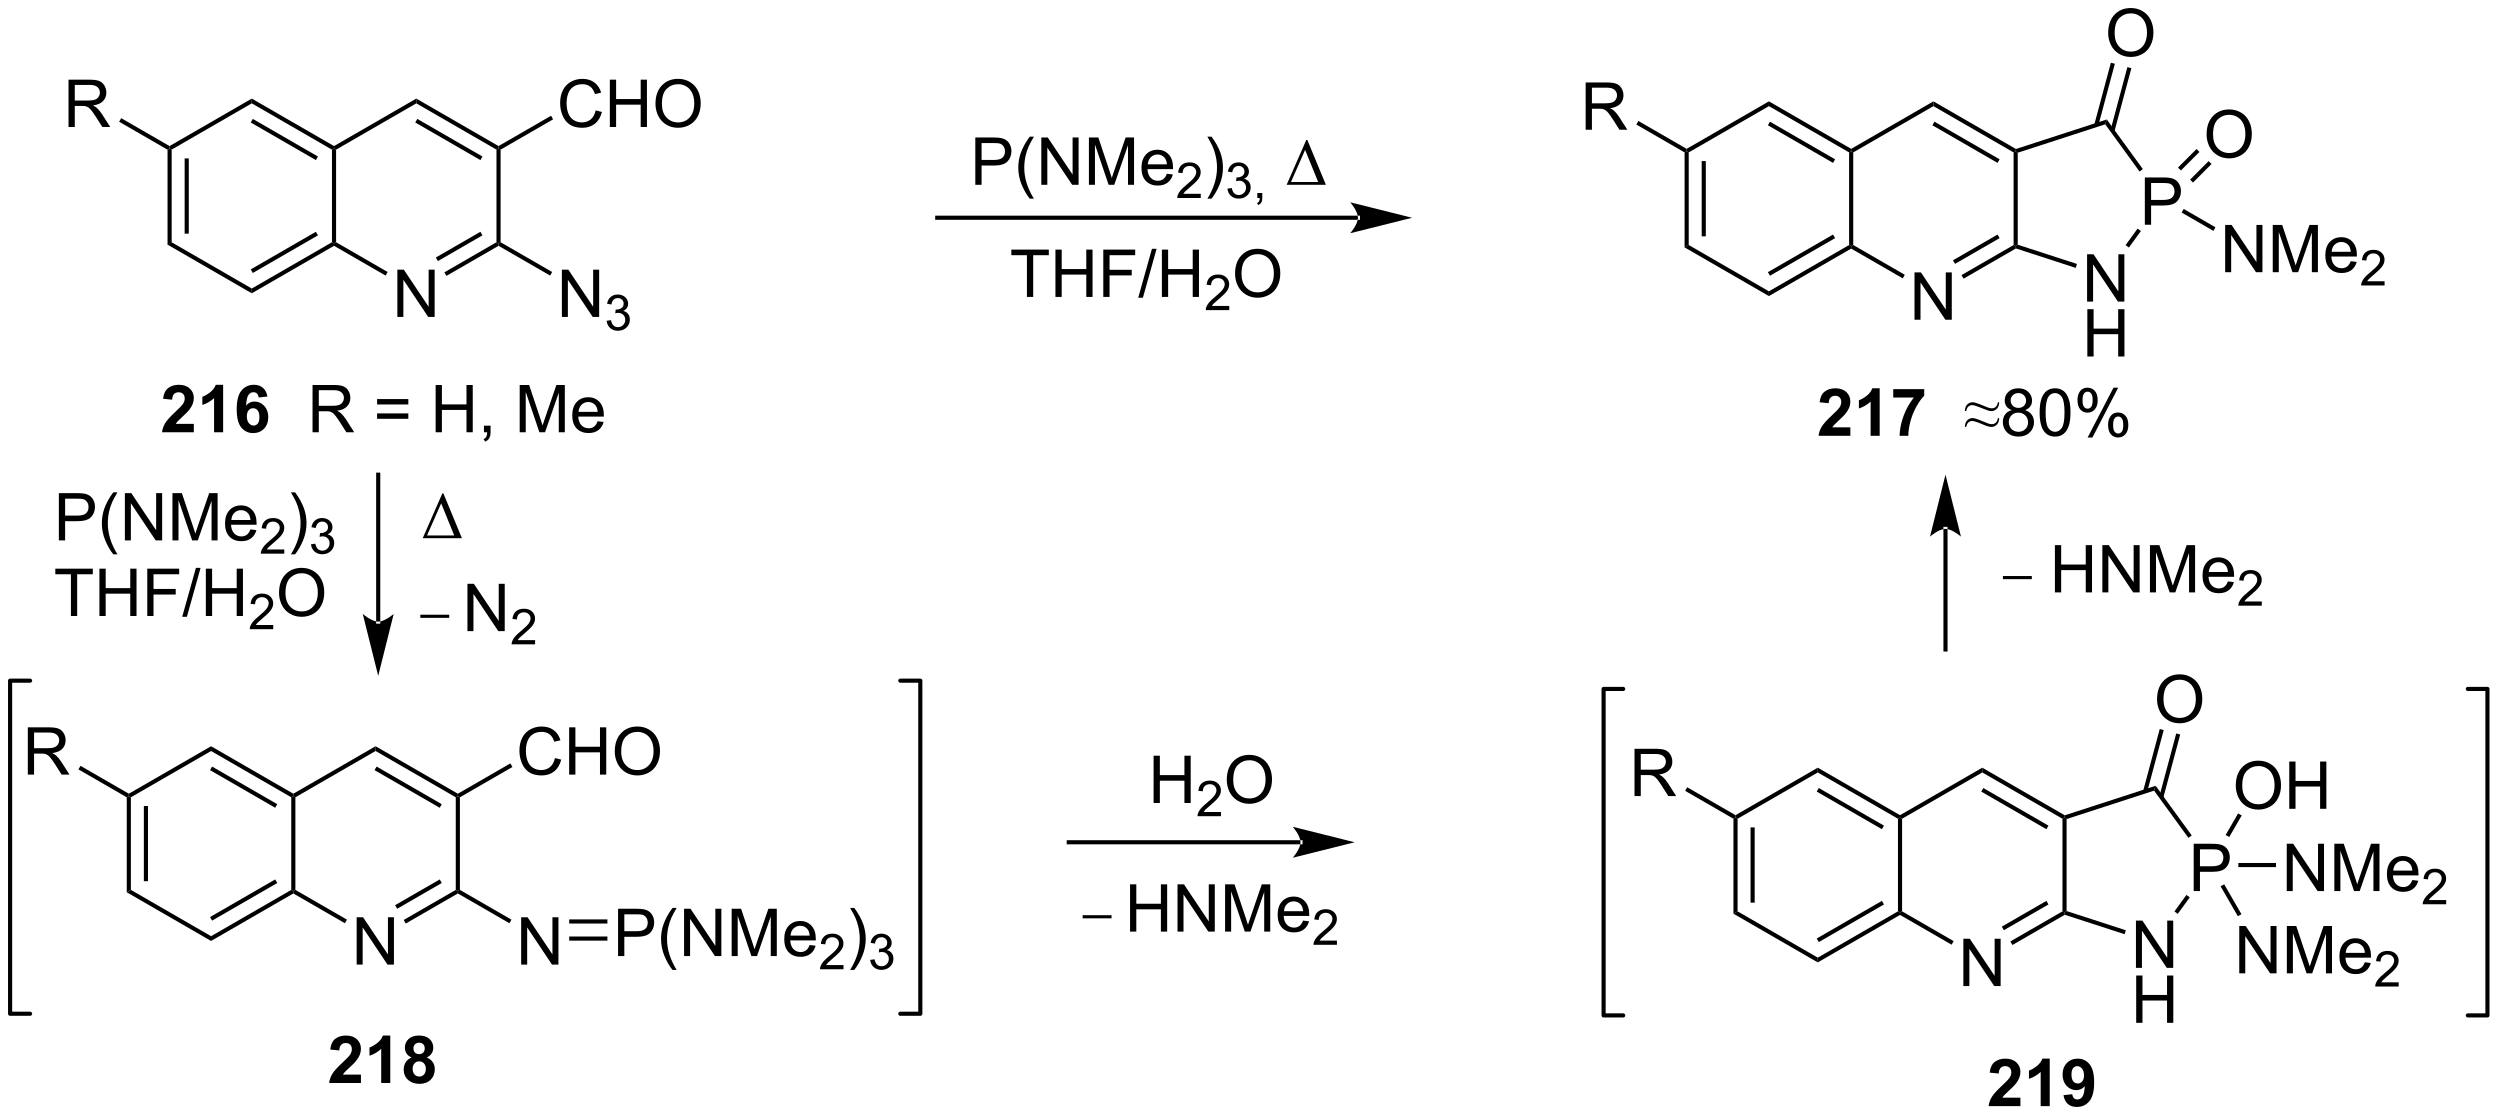 <?xml version="1.0" encoding="UTF-8"?>
<!DOCTYPE svg PUBLIC '-//W3C//DTD SVG 1.0//EN'
          'http://www.w3.org/TR/2001/REC-SVG-20010904/DTD/svg10.dtd'>
<svg stroke-dasharray="none" shape-rendering="auto" xmlns="http://www.w3.org/2000/svg" font-family="'Dialog'" text-rendering="auto" width="415" fill-opacity="1" color-interpolation="auto" color-rendering="auto" preserveAspectRatio="xMidYMid meet" font-size="12px" viewBox="0 0 415 186" fill="black" xmlns:xlink="http://www.w3.org/1999/xlink" stroke="black" image-rendering="auto" stroke-miterlimit="10" stroke-linecap="square" stroke-linejoin="miter" font-style="normal" stroke-width="1" height="186" stroke-dashoffset="0" font-weight="normal" stroke-opacity="1"
><!--Generated by the Batik Graphics2D SVG Generator--><defs id="genericDefs"
  /><g
  ><defs id="defs1"
    ><clipPath clipPathUnits="userSpaceOnUse" id="clipPath1"
      ><path d="M0.646 1.611 L311.694 1.611 L311.694 140.476 L0.646 140.476 L0.646 1.611 Z"
      /></clipPath
      ><clipPath clipPathUnits="userSpaceOnUse" id="clipPath2"
      ><path d="M0.823 3.497 L0.823 138.5 L303.223 138.5 L303.223 3.497 Z"
      /></clipPath
    ></defs
    ><g transform="scale(1.333,1.333) translate(-0.646,-1.611) matrix(1.029,0,0,1.029,-0.201,-1.986)"
    ><path d="M21.099 21.617 L21.349 21.472 L21.599 21.617 L21.599 32.828 L21.099 33.117 ZM23.169 22.667 L23.169 31.777 L23.669 31.777 L23.669 22.667 Z" stroke="none" clip-path="url(#clipPath2)"
    /></g
    ><g transform="matrix(1.371,0,0,1.371,-1.129,-4.796)"
    ><path d="M21.099 33.117 L21.599 32.828 L31.308 38.434 L31.308 39.011 Z" stroke="none" clip-path="url(#clipPath2)"
    /></g
    ><g transform="matrix(1.371,0,0,1.371,-1.129,-4.796)"
    ><path d="M31.308 39.011 L31.308 38.434 L41.017 32.828 L41.267 32.972 L41.267 33.261 ZM31.433 36.548 L39.322 31.994 L39.072 31.561 L31.183 36.115 Z" stroke="none" clip-path="url(#clipPath2)"
    /></g
    ><g transform="matrix(1.371,0,0,1.371,-1.129,-4.796)"
    ><path d="M41.517 32.828 L41.267 32.972 L41.017 32.828 L41.017 21.617 L41.267 21.472 L41.517 21.617 Z" stroke="none" clip-path="url(#clipPath2)"
    /></g
    ><g transform="matrix(1.371,0,0,1.371,-1.129,-4.796)"
    ><path d="M41.267 21.184 L41.267 21.472 L41.017 21.617 L31.308 16.011 L31.308 15.434 ZM39.322 22.451 L31.433 17.896 L31.183 18.329 L39.072 22.884 Z" stroke="none" clip-path="url(#clipPath2)"
    /></g
    ><g transform="matrix(1.371,0,0,1.371,-1.129,-4.796)"
    ><path d="M31.308 15.434 L31.308 16.011 L21.599 21.617 L21.349 21.472 L21.349 21.184 Z" stroke="none" clip-path="url(#clipPath2)"
    /></g
    ><g transform="matrix(1.371,0,0,1.371,-1.129,-4.796)"
    ><path d="M48.936 41.872 L48.936 36.146 L49.715 36.146 L52.723 40.64 L52.723 36.146 L53.449 36.146 L53.449 41.872 L52.671 41.872 L49.663 37.372 L49.663 41.872 L48.936 41.872 Z" stroke="none" clip-path="url(#clipPath2)"
    /></g
    ><g transform="matrix(1.371,0,0,1.371,-1.129,-4.796)"
    ><path d="M41.267 33.261 L41.267 32.972 L41.517 32.828 L47.761 36.433 L47.511 36.866 Z" stroke="none" clip-path="url(#clipPath2)"
    /></g
    ><g transform="matrix(1.371,0,0,1.371,-1.129,-4.796)"
    ><path d="M54.877 36.904 L54.627 36.471 L60.936 32.828 L61.186 32.972 L61.186 33.261 ZM53.842 35.111 L59.241 31.994 L58.991 31.561 L53.592 34.678 Z" stroke="none" clip-path="url(#clipPath2)"
    /></g
    ><g transform="matrix(1.371,0,0,1.371,-1.129,-4.796)"
    ><path d="M61.436 32.828 L61.186 32.972 L60.936 32.828 L60.936 21.617 L61.186 21.472 L61.436 21.617 Z" stroke="none" clip-path="url(#clipPath2)"
    /></g
    ><g transform="matrix(1.371,0,0,1.371,-1.129,-4.796)"
    ><path d="M61.186 21.184 L61.186 21.472 L60.936 21.617 L51.227 16.011 L51.227 15.434 ZM59.241 22.451 L51.352 17.896 L51.102 18.329 L58.991 22.884 Z" stroke="none" clip-path="url(#clipPath2)"
    /></g
    ><g transform="matrix(1.371,0,0,1.371,-1.129,-4.796)"
    ><path d="M51.227 15.434 L51.227 16.011 L41.517 21.617 L41.267 21.472 L41.267 21.184 Z" stroke="none" clip-path="url(#clipPath2)"
    /></g
    ><g transform="matrix(1.371,0,0,1.371,-1.129,-4.796)"
    ><path d="M9.12 18.872 L9.12 13.146 L11.659 13.146 Q12.425 13.146 12.823 13.299 Q13.221 13.453 13.458 13.844 Q13.698 14.234 13.698 14.708 Q13.698 15.318 13.302 15.737 Q12.909 16.154 12.083 16.265 Q12.385 16.411 12.542 16.552 Q12.872 16.857 13.169 17.312 L14.167 18.872 L13.214 18.872 L12.456 17.68 Q12.122 17.164 11.906 16.89 Q11.693 16.617 11.524 16.508 Q11.354 16.398 11.177 16.357 Q11.05 16.328 10.755 16.328 L9.878 16.328 L9.878 18.872 L9.12 18.872 ZM9.878 15.672 L11.505 15.672 Q12.026 15.672 12.318 15.565 Q12.612 15.458 12.763 15.221 Q12.917 14.984 12.917 14.708 Q12.917 14.302 12.62 14.041 Q12.325 13.778 11.69 13.778 L9.878 13.778 L9.878 15.672 Z" stroke="none" clip-path="url(#clipPath2)"
    /></g
    ><g transform="matrix(1.371,0,0,1.371,-1.129,-4.796)"
    ><path d="M21.349 21.184 L21.349 21.472 L21.099 21.617 L15.249 18.239 L15.499 17.806 Z" stroke="none" clip-path="url(#clipPath2)"
    /></g
    ><g transform="matrix(1.371,0,0,1.371,-1.129,-4.796)"
    ><path d="M68.855 41.872 L68.855 36.146 L69.633 36.146 L72.641 40.64 L72.641 36.146 L73.368 36.146 L73.368 41.872 L72.589 41.872 L69.581 37.372 L69.581 41.872 L68.855 41.872 Z" stroke="none" clip-path="url(#clipPath2)"
    /></g
    ><g transform="matrix(1.371,0,0,1.371,-1.129,-4.796)"
    ><path d="M74.275 42.337 L74.802 42.267 Q74.894 42.716 75.111 42.914 Q75.329 43.111 75.644 43.111 Q76.015 43.111 76.271 42.853 Q76.529 42.595 76.529 42.214 Q76.529 41.851 76.29 41.617 Q76.054 41.38 75.687 41.38 Q75.538 41.38 75.316 41.439 L75.374 40.976 Q75.427 40.982 75.458 40.982 Q75.796 40.982 76.066 40.806 Q76.335 40.63 76.335 40.263 Q76.335 39.974 76.138 39.785 Q75.943 39.593 75.632 39.593 Q75.323 39.593 75.118 39.787 Q74.913 39.98 74.855 40.367 L74.327 40.273 Q74.425 39.742 74.767 39.451 Q75.111 39.16 75.62 39.16 Q75.972 39.16 76.267 39.31 Q76.564 39.461 76.72 39.722 Q76.876 39.982 76.876 40.275 Q76.876 40.554 76.726 40.783 Q76.577 41.011 76.284 41.146 Q76.665 41.234 76.876 41.511 Q77.087 41.787 77.087 42.203 Q77.087 42.765 76.677 43.158 Q76.267 43.548 75.64 43.548 Q75.075 43.548 74.7 43.212 Q74.327 42.874 74.275 42.337 Z" stroke="none" clip-path="url(#clipPath2)"
    /></g
    ><g transform="matrix(1.371,0,0,1.371,-1.129,-4.796)"
    ><path d="M72.948 16.864 L73.706 17.055 Q73.469 17.989 72.85 18.482 Q72.23 18.971 71.337 18.971 Q70.409 18.971 69.829 18.594 Q69.251 18.216 68.946 17.502 Q68.644 16.786 68.644 15.966 Q68.644 15.07 68.985 14.406 Q69.329 13.739 69.959 13.393 Q70.589 13.047 71.347 13.047 Q72.206 13.047 72.792 13.484 Q73.378 13.922 73.61 14.716 L72.863 14.89 Q72.665 14.265 72.284 13.982 Q71.907 13.695 71.331 13.695 Q70.672 13.695 70.227 14.013 Q69.784 14.328 69.605 14.862 Q69.425 15.396 69.425 15.961 Q69.425 16.692 69.639 17.237 Q69.852 17.781 70.3 18.052 Q70.751 18.32 71.274 18.32 Q71.909 18.32 72.35 17.953 Q72.792 17.586 72.948 16.864 ZM74.663 18.872 L74.663 13.146 L75.421 13.146 L75.421 15.497 L78.398 15.497 L78.398 13.146 L79.156 13.146 L79.156 18.872 L78.398 18.872 L78.398 16.172 L75.421 16.172 L75.421 18.872 L74.663 18.872 ZM80.188 16.083 Q80.188 14.656 80.954 13.851 Q81.719 13.044 82.93 13.044 Q83.722 13.044 84.357 13.424 Q84.995 13.802 85.329 14.479 Q85.665 15.156 85.665 16.015 Q85.665 16.888 85.313 17.575 Q84.962 18.263 84.316 18.617 Q83.672 18.971 82.925 18.971 Q82.118 18.971 81.48 18.581 Q80.844 18.187 80.516 17.513 Q80.188 16.836 80.188 16.083 ZM80.969 16.094 Q80.969 17.13 81.524 17.726 Q82.081 18.32 82.922 18.32 Q83.777 18.32 84.329 17.719 Q84.883 17.117 84.883 16.013 Q84.883 15.312 84.646 14.791 Q84.409 14.271 83.954 13.984 Q83.501 13.695 82.933 13.695 Q82.128 13.695 81.547 14.25 Q80.969 14.802 80.969 16.094 Z" stroke="none" clip-path="url(#clipPath2)"
    /></g
    ><g transform="matrix(1.371,0,0,1.371,-1.129,-4.796)"
    ><path d="M61.186 33.261 L61.186 32.972 L61.436 32.828 L67.68 36.433 L67.43 36.866 Z" stroke="none" clip-path="url(#clipPath2)"
    /></g
    ><g transform="matrix(1.371,0,0,1.371,-1.129,-4.796)"
    ><path d="M67.544 17.513 L67.794 17.946 L61.436 21.617 L61.186 21.472 L61.186 21.184 Z" stroke="none" clip-path="url(#clipPath2)"
    /></g
    ><g transform="matrix(1.371,0,0,1.371,-1.129,-4.796)"
    ><path d="M118.914 25.872 L118.914 20.145 L121.075 20.145 Q121.646 20.145 121.945 20.2 Q122.367 20.27 122.651 20.468 Q122.937 20.663 123.112 21.02 Q123.286 21.374 123.286 21.801 Q123.286 22.53 122.82 23.038 Q122.357 23.544 121.141 23.544 L119.672 23.544 L119.672 25.872 L118.914 25.872 ZM119.672 22.866 L121.154 22.866 Q121.888 22.866 122.195 22.593 Q122.505 22.32 122.505 21.825 Q122.505 21.465 122.323 21.21 Q122.141 20.952 121.844 20.872 Q121.654 20.82 121.138 20.82 L119.672 20.82 L119.672 22.866 ZM125.505 27.556 Q124.922 26.822 124.518 25.838 Q124.117 24.851 124.117 23.796 Q124.117 22.866 124.419 22.015 Q124.771 21.028 125.505 20.046 L126.008 20.046 Q125.536 20.859 125.383 21.207 Q125.146 21.747 125.008 22.332 Q124.841 23.062 124.841 23.801 Q124.841 25.679 126.008 27.556 L125.505 27.556 ZM126.906 25.872 L126.906 20.145 L127.685 20.145 L130.693 24.64 L130.693 20.145 L131.419 20.145 L131.419 25.872 L130.641 25.872 L127.633 21.372 L127.633 25.872 L126.906 25.872 ZM132.668 25.872 L132.668 20.145 L133.809 20.145 L135.165 24.2 Q135.353 24.765 135.439 25.046 Q135.535 24.734 135.743 24.129 L137.113 20.145 L138.134 20.145 L138.134 25.872 L137.402 25.872 L137.402 21.077 L135.738 25.872 L135.056 25.872 L133.4 20.997 L133.4 25.872 L132.668 25.872 ZM142.105 24.536 L142.832 24.624 Q142.66 25.262 142.194 25.614 Q141.73 25.965 141.009 25.965 Q140.098 25.965 139.564 25.405 Q139.032 24.843 139.032 23.832 Q139.032 22.786 139.571 22.207 Q140.111 21.629 140.97 21.629 Q141.801 21.629 142.327 22.197 Q142.855 22.762 142.855 23.788 Q142.855 23.851 142.853 23.976 L139.759 23.976 Q139.798 24.661 140.144 25.025 Q140.493 25.387 141.012 25.387 Q141.4 25.387 141.673 25.184 Q141.946 24.981 142.105 24.536 ZM139.798 23.398 L142.113 23.398 Q142.066 22.874 141.848 22.614 Q141.512 22.207 140.978 22.207 Q140.493 22.207 140.163 22.533 Q139.832 22.856 139.798 23.398 Z" stroke="none" clip-path="url(#clipPath2)"
    /></g
    ><g transform="matrix(1.371,0,0,1.371,-1.129,-4.796)"
    ><path d="M146.209 26.964 L146.209 27.472 L143.369 27.472 Q143.363 27.28 143.432 27.104 Q143.539 26.815 143.777 26.534 Q144.018 26.253 144.469 25.884 Q145.168 25.309 145.414 24.974 Q145.66 24.638 145.66 24.339 Q145.66 24.026 145.435 23.811 Q145.213 23.595 144.852 23.595 Q144.471 23.595 144.242 23.823 Q144.014 24.052 144.012 24.456 L143.469 24.401 Q143.525 23.794 143.889 23.477 Q144.252 23.159 144.863 23.159 Q145.482 23.159 145.842 23.503 Q146.203 23.845 146.203 24.351 Q146.203 24.608 146.098 24.858 Q145.992 25.106 145.746 25.382 Q145.502 25.657 144.934 26.138 Q144.459 26.536 144.324 26.679 Q144.19 26.821 144.102 26.964 L146.209 26.964 Z" stroke="none" clip-path="url(#clipPath2)"
    /></g
    ><g transform="matrix(1.371,0,0,1.371,-1.129,-4.796)"
    ><path d="M147.514 27.556 L147.009 27.556 Q148.178 25.679 148.178 23.801 Q148.178 23.067 148.009 22.343 Q147.876 21.757 147.639 21.218 Q147.485 20.866 147.009 20.046 L147.514 20.046 Q148.248 21.028 148.6 22.015 Q148.899 22.866 148.899 23.796 Q148.899 24.851 148.496 25.838 Q148.092 26.822 147.514 27.556 Z" stroke="none" clip-path="url(#clipPath2)"
    /></g
    ><g transform="matrix(1.371,0,0,1.371,-1.129,-4.796)"
    ><path d="M149.44 26.337 L149.968 26.267 Q150.06 26.716 150.276 26.913 Q150.495 27.11 150.81 27.11 Q151.181 27.11 151.436 26.852 Q151.694 26.595 151.694 26.214 Q151.694 25.851 151.456 25.616 Q151.22 25.38 150.852 25.38 Q150.704 25.38 150.481 25.438 L150.54 24.976 Q150.593 24.981 150.624 24.981 Q150.962 24.981 151.231 24.806 Q151.501 24.63 151.501 24.263 Q151.501 23.974 151.304 23.784 Q151.108 23.593 150.798 23.593 Q150.489 23.593 150.284 23.786 Q150.079 23.979 150.02 24.366 L149.493 24.272 Q149.591 23.741 149.933 23.45 Q150.276 23.159 150.786 23.159 Q151.138 23.159 151.433 23.309 Q151.729 23.46 151.886 23.722 Q152.042 23.981 152.042 24.274 Q152.042 24.554 151.892 24.782 Q151.743 25.011 151.45 25.145 Q151.831 25.233 152.042 25.511 Q152.253 25.786 152.253 26.202 Q152.253 26.765 151.843 27.157 Q151.433 27.548 150.806 27.548 Q150.241 27.548 149.866 27.212 Q149.493 26.874 149.44 26.337 ZM153.059 27.472 L153.059 26.87 L153.66 26.87 L153.66 27.472 Q153.66 27.804 153.543 28.007 Q153.426 28.21 153.17 28.321 L153.023 28.097 Q153.191 28.022 153.269 27.88 Q153.35 27.739 153.357 27.472 L153.059 27.472 Z" stroke="none" clip-path="url(#clipPath2)"
    /></g
    ><g transform="matrix(1.371,0,0,1.371,-1.129,-4.796)"
    ><path d="M156.61 25.872 L158.985 20.452 L159.118 20.452 L161.36 25.872 L156.61 25.872 ZM160.428 25.538 L158.845 21.648 L157.134 25.538 L160.428 25.538 Z" stroke="none" clip-path="url(#clipPath2)"
    /></g
    ><g transform="matrix(1.371,0,0,1.371,-1.129,-4.796)"
    ><path d="M125.164 39.448 L125.164 34.396 L123.276 34.396 L123.276 33.721 L127.815 33.721 L127.815 34.396 L125.922 34.396 L125.922 39.448 L125.164 39.448 ZM128.616 39.448 L128.616 33.721 L129.374 33.721 L129.374 36.073 L132.35 36.073 L132.35 33.721 L133.108 33.721 L133.108 39.448 L132.35 39.448 L132.35 36.748 L129.374 36.748 L129.374 39.448 L128.616 39.448 ZM134.409 39.448 L134.409 33.721 L138.273 33.721 L138.273 34.396 L135.167 34.396 L135.167 36.169 L137.854 36.169 L137.854 36.846 L135.167 36.846 L135.167 39.448 L134.409 39.448 ZM138.639 39.547 L140.301 33.623 L140.863 33.623 L139.207 39.547 L138.639 39.547 ZM141.503 39.448 L141.503 33.721 L142.26 33.721 L142.26 36.073 L145.237 36.073 L145.237 33.721 L145.995 33.721 L145.995 39.448 L145.237 39.448 L145.237 36.748 L142.26 36.748 L142.26 39.448 L141.503 39.448 Z" stroke="none" clip-path="url(#clipPath2)"
    /></g
    ><g transform="matrix(1.371,0,0,1.371,-1.129,-4.796)"
    ><path d="M149.661 40.54 L149.661 41.048 L146.821 41.048 Q146.815 40.857 146.883 40.681 Q146.991 40.392 147.229 40.111 Q147.469 39.829 147.921 39.46 Q148.62 38.886 148.866 38.55 Q149.112 38.214 149.112 37.915 Q149.112 37.603 148.887 37.388 Q148.665 37.171 148.303 37.171 Q147.923 37.171 147.694 37.4 Q147.465 37.628 147.464 38.032 L146.921 37.978 Q146.977 37.37 147.34 37.054 Q147.704 36.736 148.315 36.736 Q148.934 36.736 149.294 37.079 Q149.655 37.421 149.655 37.927 Q149.655 38.185 149.549 38.435 Q149.444 38.683 149.198 38.958 Q148.954 39.233 148.385 39.714 Q147.911 40.112 147.776 40.255 Q147.641 40.398 147.553 40.54 L149.661 40.54 Z" stroke="none" clip-path="url(#clipPath2)"
    /></g
    ><g transform="matrix(1.371,0,0,1.371,-1.129,-4.796)"
    ><path d="M150.364 36.659 Q150.364 35.232 151.13 34.427 Q151.895 33.62 153.106 33.62 Q153.898 33.62 154.534 34 Q155.172 34.378 155.505 35.055 Q155.841 35.732 155.841 36.591 Q155.841 37.464 155.489 38.151 Q155.138 38.839 154.492 39.193 Q153.849 39.547 153.101 39.547 Q152.294 39.547 151.656 39.156 Q151.02 38.763 150.692 38.089 Q150.364 37.411 150.364 36.659 ZM151.145 36.669 Q151.145 37.706 151.7 38.302 Q152.257 38.896 153.099 38.896 Q153.953 38.896 154.505 38.294 Q155.06 37.693 155.06 36.589 Q155.06 35.888 154.823 35.367 Q154.586 34.846 154.13 34.56 Q153.677 34.271 153.109 34.271 Q152.304 34.271 151.724 34.826 Q151.145 35.378 151.145 36.669 Z" stroke="none" clip-path="url(#clipPath2)"
    /></g
    ><g transform="matrix(1.371,0,0,1.371,-1.129,-4.796)"
    ><path d="M165.239 30.115 L165.239 30.115 L114.304 30.115 L114.054 30.115 L114.054 29.615 L114.304 29.615 L165.239 29.615 L165.489 29.615 L165.489 30.115 ZM171.804 29.865 L164.304 27.99 C164.304 27.99 165.239 29.044 165.239 29.865 C165.239 30.685 164.304 31.74 164.304 31.74 Z" stroke="none" clip-path="url(#clipPath2)"
    /></g
    ><g transform="matrix(1.371,0,0,1.371,-1.129,-4.796)"
    ><path d="M204.793 21.953 L205.043 21.809 L205.293 21.953 L205.293 33.165 L204.793 33.453 ZM206.863 23.004 L206.863 32.114 L207.363 32.114 L207.363 23.004 Z" stroke="none" clip-path="url(#clipPath2)"
    /></g
    ><g transform="matrix(1.371,0,0,1.371,-1.129,-4.796)"
    ><path d="M204.793 33.453 L205.293 33.165 L215.003 38.77 L215.003 39.348 Z" stroke="none" clip-path="url(#clipPath2)"
    /></g
    ><g transform="matrix(1.371,0,0,1.371,-1.129,-4.796)"
    ><path d="M215.003 39.348 L215.003 38.77 L224.712 33.165 L224.962 33.309 L224.962 33.598 ZM215.128 36.885 L223.017 32.33 L222.767 31.897 L214.878 36.452 Z" stroke="none" clip-path="url(#clipPath2)"
    /></g
    ><g transform="matrix(1.371,0,0,1.371,-1.129,-4.796)"
    ><path d="M225.212 33.165 L224.962 33.309 L224.712 33.165 L224.712 21.953 L224.962 21.809 L225.212 21.953 Z" stroke="none" clip-path="url(#clipPath2)"
    /></g
    ><g transform="matrix(1.371,0,0,1.371,-1.129,-4.796)"
    ><path d="M224.962 21.52 L224.962 21.809 L224.712 21.953 L215.003 16.348 L215.003 15.77 ZM223.017 22.788 L215.128 18.233 L214.878 18.666 L222.767 23.221 Z" stroke="none" clip-path="url(#clipPath2)"
    /></g
    ><g transform="matrix(1.371,0,0,1.371,-1.129,-4.796)"
    ><path d="M215.003 15.77 L215.003 16.348 L205.293 21.953 L205.043 21.809 L205.043 21.52 Z" stroke="none" clip-path="url(#clipPath2)"
    /></g
    ><g transform="matrix(1.371,0,0,1.371,-1.129,-4.796)"
    ><path d="M232.631 42.209 L232.631 36.482 L233.409 36.482 L236.417 40.977 L236.417 36.482 L237.144 36.482 L237.144 42.209 L236.365 42.209 L233.357 37.709 L233.357 42.209 L232.631 42.209 Z" stroke="none" clip-path="url(#clipPath2)"
    /></g
    ><g transform="matrix(1.371,0,0,1.371,-1.129,-4.796)"
    ><path d="M224.962 33.598 L224.962 33.309 L225.212 33.165 L231.456 36.77 L231.206 37.203 Z" stroke="none" clip-path="url(#clipPath2)"
    /></g
    ><g transform="matrix(1.371,0,0,1.371,-1.129,-4.796)"
    ><path d="M238.571 37.24 L238.321 36.807 L244.631 33.165 L244.881 33.309 L244.909 33.581 ZM237.536 35.448 L242.935 32.33 L242.685 31.897 L237.286 35.015 Z" stroke="none" clip-path="url(#clipPath2)"
    /></g
    ><g transform="matrix(1.371,0,0,1.371,-1.129,-4.796)"
    ><path d="M245.131 33.127 L244.881 33.309 L244.631 33.165 L244.631 21.953 L244.881 21.809 L245.131 21.991 Z" stroke="none" clip-path="url(#clipPath2)"
    /></g
    ><g transform="matrix(1.371,0,0,1.371,-1.129,-4.796)"
    ><path d="M244.909 21.537 L244.881 21.809 L244.631 21.953 L234.921 16.348 L234.921 15.77 ZM242.935 22.788 L235.046 18.233 L234.796 18.666 L242.685 23.221 Z" stroke="none" clip-path="url(#clipPath2)"
    /></g
    ><g transform="matrix(1.371,0,0,1.371,-1.129,-4.796)"
    ><path d="M234.921 15.77 L234.921 16.348 L225.212 21.953 L224.962 21.809 L224.962 21.52 Z" stroke="none" clip-path="url(#clipPath2)"
    /></g
    ><g transform="matrix(1.371,0,0,1.371,-1.129,-4.796)"
    ><path d="M192.814 19.209 L192.814 13.482 L195.353 13.482 Q196.119 13.482 196.517 13.636 Q196.916 13.79 197.153 14.18 Q197.392 14.571 197.392 15.045 Q197.392 15.654 196.997 16.074 Q196.603 16.49 195.778 16.602 Q196.08 16.748 196.236 16.889 Q196.567 17.193 196.864 17.649 L197.861 19.209 L196.908 19.209 L196.15 18.016 Q195.817 17.501 195.601 17.227 Q195.387 16.954 195.218 16.844 Q195.049 16.735 194.872 16.693 Q194.744 16.665 194.45 16.665 L193.572 16.665 L193.572 19.209 L192.814 19.209 ZM193.572 16.009 L195.2 16.009 Q195.721 16.009 196.012 15.902 Q196.306 15.795 196.458 15.558 Q196.611 15.321 196.611 15.045 Q196.611 14.639 196.314 14.378 Q196.02 14.115 195.385 14.115 L193.572 14.115 L193.572 16.009 Z" stroke="none" clip-path="url(#clipPath2)"
    /></g
    ><g transform="matrix(1.371,0,0,1.371,-1.129,-4.796)"
    ><path d="M205.043 21.52 L205.043 21.809 L204.793 21.953 L198.944 18.576 L199.194 18.143 Z" stroke="none" clip-path="url(#clipPath2)"
    /></g
    ><g transform="matrix(1.371,0,0,1.371,-1.129,-4.796)"
    ><path d="M253.527 40.013 L253.527 34.286 L254.306 34.286 L257.313 38.781 L257.313 34.286 L258.04 34.286 L258.04 40.013 L257.261 40.013 L254.254 35.513 L254.254 40.013 L253.527 40.013 Z" stroke="none" clip-path="url(#clipPath2)"
    /></g
    ><g transform="matrix(1.371,0,0,1.371,-1.129,-4.796)"
    ><path d="M253.558 46.663 L253.558 40.936 L254.316 40.936 L254.316 43.288 L257.293 43.288 L257.293 40.936 L258.05 40.936 L258.05 46.663 L257.293 46.663 L257.293 43.962 L254.316 43.962 L254.316 46.663 L253.558 46.663 Z" stroke="none" clip-path="url(#clipPath2)"
    /></g
    ><g transform="matrix(1.371,0,0,1.371,-1.129,-4.796)"
    ><path d="M260.519 30.709 L260.519 24.982 L262.681 24.982 Q263.251 24.982 263.551 25.037 Q263.973 25.107 264.256 25.305 Q264.543 25.501 264.717 25.857 Q264.892 26.212 264.892 26.639 Q264.892 27.368 264.426 27.876 Q263.962 28.381 262.746 28.381 L261.277 28.381 L261.277 30.709 L260.519 30.709 ZM261.277 27.704 L262.759 27.704 Q263.493 27.704 263.801 27.43 Q264.111 27.157 264.111 26.662 Q264.111 26.303 263.928 26.047 Q263.746 25.79 263.449 25.709 Q263.259 25.657 262.743 25.657 L261.277 25.657 L261.277 27.704 Z" stroke="none" clip-path="url(#clipPath2)"
    /></g
    ><g transform="matrix(1.371,0,0,1.371,-1.129,-4.796)"
    ><path d="M244.909 33.581 L244.881 33.309 L245.131 33.127 L252.304 35.458 L252.15 35.934 Z" stroke="none" clip-path="url(#clipPath2)"
    /></g
    ><g transform="matrix(1.371,0,0,1.371,-1.129,-4.796)"
    ><path d="M258.591 33.471 L258.186 33.177 L259.64 31.177 L260.044 31.471 Z" stroke="none" clip-path="url(#clipPath2)"
    /></g
    ><g transform="matrix(1.371,0,0,1.371,-1.129,-4.796)"
    ><path d="M260.282 23.975 L259.878 24.269 L255.722 18.549 L255.913 17.962 Z" stroke="none" clip-path="url(#clipPath2)"
    /></g
    ><g transform="matrix(1.371,0,0,1.371,-1.129,-4.796)"
    ><path d="M255.913 17.962 L255.722 18.549 L245.131 21.991 L244.881 21.809 L244.909 21.537 Z" stroke="none" clip-path="url(#clipPath2)"
    /></g
    ><g transform="matrix(1.371,0,0,1.371,-1.129,-4.796)"
    ><path d="M256.082 7.508 Q256.082 6.081 256.848 5.276 Q257.613 4.469 258.824 4.469 Q259.616 4.469 260.251 4.849 Q260.889 5.227 261.223 5.904 Q261.559 6.581 261.559 7.44 Q261.559 8.313 261.207 9 Q260.856 9.688 260.21 10.042 Q259.567 10.396 258.819 10.396 Q258.012 10.396 257.374 10.005 Q256.738 9.612 256.41 8.938 Q256.082 8.261 256.082 7.508 ZM256.863 7.519 Q256.863 8.555 257.418 9.151 Q257.975 9.745 258.817 9.745 Q259.671 9.745 260.223 9.144 Q260.777 8.542 260.777 7.438 Q260.777 6.737 260.541 6.216 Q260.303 5.696 259.848 5.409 Q259.395 5.12 258.827 5.12 Q258.022 5.12 257.442 5.675 Q256.863 6.227 256.863 7.519 Z" stroke="none" clip-path="url(#clipPath2)"
    /></g
    ><g transform="matrix(1.371,0,0,1.371,-1.129,-4.796)"
    ><path d="M256.842 19.398 L258.89 11.755 L258.407 11.626 L256.359 19.268 ZM254.886 18.701 L256.89 11.219 L256.407 11.09 L254.403 18.572 Z" stroke="none" clip-path="url(#clipPath2)"
    /></g
    ><g transform="matrix(1.371,0,0,1.371,-1.129,-4.796)"
    ><path d="M267.997 19.788 Q267.997 18.361 268.762 17.556 Q269.528 16.749 270.739 16.749 Q271.531 16.749 272.166 17.129 Q272.804 17.507 273.137 18.184 Q273.474 18.861 273.474 19.721 Q273.474 20.593 273.122 21.28 Q272.77 21.968 272.125 22.322 Q271.481 22.676 270.734 22.676 Q269.927 22.676 269.289 22.286 Q268.653 21.892 268.325 21.218 Q267.997 20.541 267.997 19.788 ZM268.778 19.799 Q268.778 20.835 269.333 21.431 Q269.89 22.025 270.731 22.025 Q271.585 22.025 272.137 21.424 Q272.692 20.822 272.692 19.718 Q272.692 19.017 272.455 18.497 Q272.218 17.976 271.762 17.689 Q271.309 17.4 270.742 17.4 Q269.937 17.4 269.356 17.955 Q268.778 18.507 268.778 19.799 Z" stroke="none" clip-path="url(#clipPath2)"
    /></g
    ><g transform="matrix(1.371,0,0,1.371,-1.129,-4.796)"
    ><path d="M266.35 25.604 L268.595 23.358 L268.241 23.005 L265.996 25.25 ZM264.886 24.14 L267.131 21.895 L266.778 21.541 L264.533 23.786 Z" stroke="none" clip-path="url(#clipPath2)"
    /></g
    ><g transform="matrix(1.371,0,0,1.371,-1.129,-4.796)"
    ><path d="M270.246 36.459 L270.246 30.732 L271.024 30.732 L274.032 35.227 L274.032 30.732 L274.759 30.732 L274.759 36.459 L273.98 36.459 L270.972 31.959 L270.972 36.459 L270.246 36.459 ZM276.008 36.459 L276.008 30.732 L277.148 30.732 L278.505 34.787 Q278.692 35.352 278.778 35.633 Q278.875 35.321 279.083 34.717 L280.453 30.732 L281.474 30.732 L281.474 36.459 L280.742 36.459 L280.742 31.665 L279.078 36.459 L278.396 36.459 L276.739 31.584 L276.739 36.459 L276.008 36.459 ZM285.445 35.123 L286.172 35.212 Q286 35.85 285.534 36.201 Q285.07 36.553 284.349 36.553 Q283.437 36.553 282.903 35.993 Q282.372 35.43 282.372 34.42 Q282.372 33.373 282.911 32.795 Q283.45 32.217 284.31 32.217 Q285.14 32.217 285.666 32.785 Q286.195 33.35 286.195 34.376 Q286.195 34.438 286.192 34.563 L283.099 34.563 Q283.138 35.248 283.484 35.613 Q283.833 35.975 284.351 35.975 Q284.739 35.975 285.013 35.772 Q285.286 35.568 285.445 35.123 ZM283.138 33.985 L285.453 33.985 Q285.406 33.462 285.187 33.201 Q284.851 32.795 284.317 32.795 Q283.833 32.795 283.502 33.12 Q283.172 33.443 283.138 33.985 Z" stroke="none" clip-path="url(#clipPath2)"
    /></g
    ><g transform="matrix(1.371,0,0,1.371,-1.129,-4.796)"
    ><path d="M289.549 37.551 L289.549 38.059 L286.709 38.059 Q286.703 37.868 286.771 37.692 Q286.879 37.403 287.117 37.121 Q287.357 36.84 287.808 36.471 Q288.508 35.897 288.754 35.561 Q289 35.225 289 34.926 Q289 34.614 288.775 34.399 Q288.553 34.182 288.191 34.182 Q287.81 34.182 287.582 34.411 Q287.353 34.639 287.351 35.043 L286.808 34.989 Q286.865 34.381 287.228 34.065 Q287.592 33.746 288.203 33.746 Q288.822 33.746 289.182 34.09 Q289.543 34.432 289.543 34.938 Q289.543 35.196 289.437 35.446 Q289.332 35.694 289.086 35.969 Q288.842 36.245 288.273 36.725 Q287.799 37.123 287.664 37.266 Q287.529 37.409 287.441 37.551 L289.549 37.551 Z" stroke="none" clip-path="url(#clipPath2)"
    /></g
    ><g transform="matrix(1.371,0,0,1.371,-1.129,-4.796)"
    ><path d="M264.975 29.232 L265.225 28.799 L269.071 31.02 L268.821 31.453 Z" stroke="none" clip-path="url(#clipPath2)"
    /></g
    ><g transform="matrix(1.371,0,0,1.371,-1.129,-4.796)"
    ><path d="M224.863 55.241 L224.863 56.262 L221.017 56.262 Q221.079 55.684 221.392 55.166 Q221.704 54.647 222.626 53.793 Q223.368 53.1 223.535 52.856 Q223.761 52.515 223.761 52.184 Q223.761 51.817 223.563 51.619 Q223.368 51.421 223.019 51.421 Q222.675 51.421 222.472 51.629 Q222.269 51.835 222.238 52.317 L221.144 52.207 Q221.243 51.301 221.759 50.908 Q222.274 50.512 223.048 50.512 Q223.894 50.512 224.379 50.97 Q224.863 51.426 224.863 52.106 Q224.863 52.491 224.725 52.843 Q224.587 53.192 224.285 53.575 Q224.087 53.827 223.566 54.304 Q223.048 54.78 222.907 54.937 Q222.769 55.093 222.683 55.241 L224.863 55.241 ZM228.414 56.262 L227.317 56.262 L227.317 52.124 Q226.716 52.687 225.898 52.957 L225.898 51.96 Q226.328 51.819 226.83 51.429 Q227.335 51.035 227.523 50.512 L228.414 50.512 L228.414 56.262 ZM230.056 51.632 L230.056 50.614 L233.808 50.614 L233.808 51.41 Q233.345 51.866 232.863 52.723 Q232.384 53.577 232.131 54.541 Q231.879 55.504 231.884 56.262 L230.824 56.262 Q230.852 55.075 231.313 53.84 Q231.777 52.606 232.55 51.632 L230.056 51.632 Z" stroke="none" clip-path="url(#clipPath2)"
    /></g
    ><g transform="matrix(1.371,0,0,1.371,-1.129,-4.796)"
    ><path d="M242.718 52.207 L242.887 52.207 Q242.875 52.7 242.604 52.986 Q242.333 53.272 241.942 53.272 Q241.762 53.272 241.559 53.215 Q241.356 53.155 240.484 52.801 Q239.875 52.551 239.622 52.551 Q239.349 52.551 239.158 52.72 Q238.968 52.89 238.895 53.265 L238.726 53.265 Q238.742 52.918 238.856 52.689 Q238.974 52.46 239.192 52.33 Q239.414 52.2 239.632 52.2 Q239.802 52.2 239.981 52.249 Q240.387 52.366 241.117 52.679 Q241.497 52.843 241.726 52.905 Q241.843 52.937 241.989 52.937 Q242.281 52.937 242.479 52.749 Q242.679 52.562 242.718 52.207 ZM242.718 54.124 L242.887 54.124 Q242.875 54.621 242.604 54.908 Q242.333 55.194 241.942 55.194 Q241.762 55.194 241.356 55.075 L240.484 54.718 Q239.875 54.473 239.622 54.473 Q239.349 54.473 239.158 54.642 Q238.968 54.812 238.895 55.187 L238.726 55.187 Q238.742 54.84 238.854 54.611 Q238.968 54.382 239.19 54.249 Q239.411 54.116 239.63 54.116 Q239.796 54.116 239.976 54.168 Q240.387 54.288 241.117 54.6 Q241.5 54.765 241.726 54.825 Q241.843 54.856 241.989 54.856 Q242.281 54.856 242.479 54.671 Q242.679 54.483 242.718 54.124 Z" stroke="none" clip-path="url(#clipPath2)"
    /></g
    ><g transform="matrix(1.371,0,0,1.371,-1.129,-4.796)"
    ><path d="M244.414 53.155 Q243.976 52.996 243.765 52.7 Q243.554 52.403 243.554 51.989 Q243.554 51.364 244.002 50.939 Q244.453 50.512 245.2 50.512 Q245.95 50.512 246.406 50.947 Q246.864 51.382 246.864 52.007 Q246.864 52.405 246.653 52.702 Q246.445 52.996 246.02 53.155 Q246.547 53.327 246.822 53.71 Q247.099 54.093 247.099 54.624 Q247.099 55.358 246.578 55.861 Q246.06 56.361 245.21 56.361 Q244.364 56.361 243.843 55.858 Q243.325 55.356 243.325 54.606 Q243.325 54.046 243.606 53.671 Q243.89 53.293 244.414 53.155 ZM244.273 51.965 Q244.273 52.371 244.534 52.629 Q244.797 52.887 245.216 52.887 Q245.622 52.887 245.88 52.632 Q246.14 52.374 246.14 52.004 Q246.14 51.616 245.872 51.353 Q245.606 51.09 245.208 51.09 Q244.804 51.09 244.539 51.348 Q244.273 51.606 244.273 51.965 ZM244.047 54.608 Q244.047 54.91 244.19 55.192 Q244.333 55.473 244.614 55.627 Q244.895 55.78 245.218 55.78 Q245.724 55.78 246.052 55.457 Q246.38 55.132 246.38 54.632 Q246.38 54.124 246.041 53.793 Q245.703 53.46 245.195 53.46 Q244.7 53.46 244.372 53.788 Q244.047 54.116 244.047 54.608 ZM247.782 53.437 Q247.782 52.421 247.99 51.804 Q248.199 51.184 248.61 50.848 Q249.024 50.512 249.649 50.512 Q250.11 50.512 250.457 50.697 Q250.806 50.882 251.032 51.233 Q251.259 51.582 251.386 52.085 Q251.517 52.585 251.517 53.437 Q251.517 54.444 251.308 55.064 Q251.102 55.684 250.688 56.022 Q250.277 56.361 249.649 56.361 Q248.821 56.361 248.347 55.765 Q247.782 55.051 247.782 53.437 ZM248.504 53.437 Q248.504 54.848 248.834 55.314 Q249.165 55.78 249.649 55.78 Q250.134 55.78 250.462 55.312 Q250.793 54.843 250.793 53.437 Q250.793 52.022 250.462 51.559 Q250.134 51.093 249.642 51.093 Q249.157 51.093 248.868 51.504 Q248.504 52.028 248.504 53.437 ZM252.364 51.91 Q252.364 51.296 252.672 50.866 Q252.981 50.437 253.567 50.437 Q254.106 50.437 254.458 50.822 Q254.812 51.207 254.812 51.952 Q254.812 52.679 254.455 53.072 Q254.099 53.465 253.575 53.465 Q253.054 53.465 252.708 53.08 Q252.364 52.692 252.364 51.91 ZM253.585 50.921 Q253.325 50.921 253.151 51.147 Q252.976 51.374 252.976 51.981 Q252.976 52.53 253.151 52.757 Q253.328 52.981 253.585 52.981 Q253.851 52.981 254.026 52.754 Q254.2 52.528 254.2 51.926 Q254.2 51.371 254.023 51.147 Q253.849 50.921 253.585 50.921 ZM253.591 56.473 L256.724 50.437 L257.294 50.437 L254.172 56.473 L253.591 56.473 ZM256.067 54.918 Q256.067 54.301 256.375 53.874 Q256.685 53.444 257.273 53.444 Q257.812 53.444 258.166 53.83 Q258.52 54.215 258.52 54.96 Q258.52 55.687 258.161 56.08 Q257.804 56.473 257.278 56.473 Q256.757 56.473 256.411 56.085 Q256.067 55.694 256.067 54.918 ZM257.294 53.929 Q257.028 53.929 256.854 54.155 Q256.679 54.382 256.679 54.989 Q256.679 55.535 256.854 55.762 Q257.031 55.989 257.289 55.989 Q257.56 55.989 257.731 55.762 Q257.906 55.535 257.906 54.934 Q257.906 54.379 257.729 54.155 Q257.554 53.929 257.294 53.929 Z" stroke="none" clip-path="url(#clipPath2)"
    /></g
    ><g transform="matrix(1.371,0,0,1.371,-1.129,-4.796)"
    ><path d="M24.29 54.816 L24.29 55.837 L20.443 55.837 Q20.506 55.259 20.818 54.741 Q21.131 54.222 22.053 53.368 Q22.795 52.675 22.962 52.431 Q23.188 52.09 23.188 51.759 Q23.188 51.392 22.99 51.194 Q22.795 50.996 22.446 50.996 Q22.102 50.996 21.899 51.204 Q21.696 51.41 21.665 51.892 L20.571 51.782 Q20.67 50.876 21.186 50.483 Q21.701 50.087 22.475 50.087 Q23.321 50.087 23.805 50.545 Q24.29 51.001 24.29 51.681 Q24.29 52.066 24.152 52.418 Q24.014 52.767 23.712 53.15 Q23.514 53.402 22.993 53.879 Q22.475 54.355 22.334 54.511 Q22.196 54.668 22.11 54.816 L24.29 54.816 ZM27.841 55.837 L26.744 55.837 L26.744 51.699 Q26.143 52.261 25.325 52.532 L25.325 51.535 Q25.755 51.394 26.257 51.004 Q26.762 50.61 26.95 50.087 L27.841 50.087 L27.841 55.837 ZM33.201 51.511 L32.139 51.629 Q32.1 51.3 31.936 51.144 Q31.771 50.988 31.509 50.988 Q31.162 50.988 30.92 51.3 Q30.68 51.613 30.618 52.603 Q31.029 52.118 31.639 52.118 Q32.326 52.118 32.816 52.642 Q33.305 53.165 33.305 53.993 Q33.305 54.871 32.79 55.405 Q32.274 55.936 31.467 55.936 Q30.6 55.936 30.04 55.261 Q29.483 54.587 29.483 53.05 Q29.483 51.478 30.063 50.782 Q30.646 50.087 31.576 50.087 Q32.227 50.087 32.654 50.452 Q33.084 50.816 33.201 51.511 ZM30.712 53.907 Q30.712 54.441 30.956 54.733 Q31.204 55.025 31.521 55.025 Q31.826 55.025 32.029 54.788 Q32.233 54.548 32.233 54.004 Q32.233 53.446 32.014 53.186 Q31.795 52.925 31.467 52.925 Q31.149 52.925 30.93 53.175 Q30.712 53.423 30.712 53.907 Z" stroke="none" clip-path="url(#clipPath2)"
    /></g
    ><g transform="matrix(1.371,0,0,1.371,-1.129,-4.796)"
    ><path d="M38.666 55.837 L38.666 50.11 L41.205 50.11 Q41.971 50.11 42.369 50.264 Q42.768 50.418 43.005 50.808 Q43.244 51.199 43.244 51.673 Q43.244 52.282 42.848 52.702 Q42.455 53.118 41.63 53.23 Q41.932 53.376 42.088 53.517 Q42.419 53.821 42.716 54.277 L43.713 55.837 L42.76 55.837 L42.002 54.644 Q41.669 54.129 41.453 53.855 Q41.239 53.582 41.07 53.472 Q40.901 53.363 40.723 53.321 Q40.596 53.293 40.301 53.293 L39.424 53.293 L39.424 55.837 L38.666 55.837 ZM39.424 52.636 L41.051 52.636 Q41.572 52.636 41.864 52.53 Q42.158 52.423 42.309 52.186 Q42.463 51.949 42.463 51.673 Q42.463 51.267 42.166 51.006 Q41.872 50.743 41.236 50.743 L39.424 50.743 L39.424 52.636 ZM50.263 52.47 L46.481 52.47 L46.481 51.814 L50.263 51.814 L50.263 52.47 ZM50.263 54.207 L46.481 54.207 L46.481 53.55 L50.263 53.55 L50.263 54.207 ZM53.571 55.837 L53.571 50.11 L54.329 50.11 L54.329 52.462 L57.305 52.462 L57.305 50.11 L58.063 50.11 L58.063 55.837 L57.305 55.837 L57.305 53.136 L54.329 53.136 L54.329 55.837 L53.571 55.837 ZM59.419 55.837 L59.419 55.035 L60.221 55.035 L60.221 55.837 Q60.221 56.28 60.065 56.55 Q59.908 56.821 59.567 56.97 L59.372 56.67 Q59.596 56.571 59.7 56.381 Q59.807 56.194 59.817 55.837 L59.419 55.837 ZM63.747 55.837 L63.747 50.11 L64.888 50.11 L66.244 54.165 Q66.432 54.73 66.518 55.011 Q66.614 54.699 66.822 54.095 L68.192 50.11 L69.213 50.11 L69.213 55.837 L68.481 55.837 L68.481 51.043 L66.817 55.837 L66.135 55.837 L64.479 50.962 L64.479 55.837 L63.747 55.837 ZM73.184 54.501 L73.911 54.59 Q73.739 55.228 73.273 55.579 Q72.809 55.931 72.088 55.931 Q71.177 55.931 70.643 55.371 Q70.111 54.808 70.111 53.798 Q70.111 52.751 70.65 52.173 Q71.19 51.595 72.049 51.595 Q72.88 51.595 73.406 52.163 Q73.934 52.728 73.934 53.754 Q73.934 53.816 73.932 53.941 L70.838 53.941 Q70.877 54.626 71.223 54.991 Q71.572 55.353 72.091 55.353 Q72.479 55.353 72.752 55.15 Q73.025 54.946 73.184 54.501 ZM70.877 53.363 L73.192 53.363 Q73.145 52.84 72.927 52.579 Q72.591 52.173 72.057 52.173 Q71.572 52.173 71.242 52.498 Q70.911 52.821 70.877 53.363 Z" stroke="none" clip-path="url(#clipPath2)"
    /></g
    ><g transform="matrix(1.371,0,0,1.371,-1.129,-4.796)"
    ><path d="M46.368 78.765 L46.368 78.765 L46.368 60.973 L46.368 60.723 L46.868 60.723 L46.868 60.973 L46.868 78.765 L46.868 79.015 L46.368 79.015 ZM46.618 85.33 L48.493 77.83 C48.493 77.83 47.439 78.765 46.618 78.765 C45.797 78.765 44.743 77.83 44.743 77.83 Z" stroke="none" clip-path="url(#clipPath2)"
    /></g
    ><g transform="matrix(1.371,0,0,1.371,-1.129,-4.796)"
    ><path d="M16.171 100.034 L16.421 99.89 L16.671 100.034 L16.671 111.246 L16.171 111.534 ZM18.241 101.085 L18.241 110.195 L18.741 110.195 L18.741 101.085 Z" stroke="none" clip-path="url(#clipPath2)"
    /></g
    ><g transform="matrix(1.371,0,0,1.371,-1.129,-4.796)"
    ><path d="M16.171 111.534 L16.671 111.246 L26.38 116.851 L26.38 117.429 Z" stroke="none" clip-path="url(#clipPath2)"
    /></g
    ><g transform="matrix(1.371,0,0,1.371,-1.129,-4.796)"
    ><path d="M26.38 117.429 L26.38 116.851 L36.089 111.246 L36.339 111.39 L36.339 111.679 ZM26.505 114.966 L34.394 110.412 L34.144 109.978 L26.255 114.533 Z" stroke="none" clip-path="url(#clipPath2)"
    /></g
    ><g transform="matrix(1.371,0,0,1.371,-1.129,-4.796)"
    ><path d="M36.589 111.246 L36.339 111.39 L36.089 111.246 L36.089 100.034 L36.339 99.89 L36.589 100.034 Z" stroke="none" clip-path="url(#clipPath2)"
    /></g
    ><g transform="matrix(1.371,0,0,1.371,-1.129,-4.796)"
    ><path d="M36.339 99.601 L36.339 99.89 L36.089 100.034 L26.38 94.429 L26.38 93.851 ZM34.394 100.869 L26.505 96.314 L26.255 96.747 L34.144 101.302 Z" stroke="none" clip-path="url(#clipPath2)"
    /></g
    ><g transform="matrix(1.371,0,0,1.371,-1.129,-4.796)"
    ><path d="M26.38 93.851 L26.38 94.429 L16.671 100.034 L16.421 99.89 L16.421 99.601 Z" stroke="none" clip-path="url(#clipPath2)"
    /></g
    ><g transform="matrix(1.371,0,0,1.371,-1.129,-4.796)"
    ><path d="M44.008 120.29 L44.008 114.564 L44.786 114.564 L47.794 119.058 L47.794 114.564 L48.521 114.564 L48.521 120.29 L47.742 120.29 L44.734 115.79 L44.734 120.29 L44.008 120.29 Z" stroke="none" clip-path="url(#clipPath2)"
    /></g
    ><g transform="matrix(1.371,0,0,1.371,-1.129,-4.796)"
    ><path d="M36.339 111.679 L36.339 111.39 L36.589 111.246 L42.833 114.85 L42.583 115.284 Z" stroke="none" clip-path="url(#clipPath2)"
    /></g
    ><g transform="matrix(1.371,0,0,1.371,-1.129,-4.796)"
    ><path d="M49.949 115.321 L49.699 114.888 L56.008 111.246 L56.258 111.39 L56.258 111.679 ZM48.913 113.529 L54.313 110.412 L54.063 109.978 L48.663 113.096 Z" stroke="none" clip-path="url(#clipPath2)"
    /></g
    ><g transform="matrix(1.371,0,0,1.371,-1.129,-4.796)"
    ><path d="M56.508 111.246 L56.258 111.39 L56.008 111.246 L56.008 100.034 L56.258 99.89 L56.508 100.034 Z" stroke="none" clip-path="url(#clipPath2)"
    /></g
    ><g transform="matrix(1.371,0,0,1.371,-1.129,-4.796)"
    ><path d="M56.258 99.601 L56.258 99.89 L56.008 100.034 L46.298 94.429 L46.298 93.851 ZM54.313 100.869 L46.423 96.314 L46.173 96.747 L54.063 101.302 Z" stroke="none" clip-path="url(#clipPath2)"
    /></g
    ><g transform="matrix(1.371,0,0,1.371,-1.129,-4.796)"
    ><path d="M46.298 93.851 L46.298 94.429 L36.589 100.034 L36.339 99.89 L36.339 99.601 Z" stroke="none" clip-path="url(#clipPath2)"
    /></g
    ><g transform="matrix(1.371,0,0,1.371,-1.129,-4.796)"
    ><path d="M4.192 97.29 L4.192 91.564 L6.731 91.564 Q7.496 91.564 7.895 91.717 Q8.293 91.871 8.53 92.261 Q8.77 92.652 8.77 93.126 Q8.77 93.735 8.374 94.155 Q7.981 94.571 7.155 94.683 Q7.457 94.829 7.614 94.97 Q7.944 95.275 8.241 95.73 L9.239 97.29 L8.285 97.29 L7.527 96.097 Q7.194 95.582 6.978 95.308 Q6.764 95.035 6.595 94.925 Q6.426 94.816 6.249 94.775 Q6.121 94.746 5.827 94.746 L4.949 94.746 L4.949 97.29 L4.192 97.29 ZM4.949 94.09 L6.577 94.09 Q7.098 94.09 7.389 93.983 Q7.684 93.876 7.835 93.639 Q7.989 93.402 7.989 93.126 Q7.989 92.72 7.692 92.459 Q7.397 92.196 6.762 92.196 L4.949 92.196 L4.949 94.09 Z" stroke="none" clip-path="url(#clipPath2)"
    /></g
    ><g transform="matrix(1.371,0,0,1.371,-1.129,-4.796)"
    ><path d="M16.421 99.601 L16.421 99.89 L16.171 100.034 L10.321 96.657 L10.571 96.224 Z" stroke="none" clip-path="url(#clipPath2)"
    /></g
    ><g transform="matrix(1.371,0,0,1.371,-1.129,-4.796)"
    ><path d="M63.926 120.29 L63.926 114.564 L64.705 114.564 L67.713 119.058 L67.713 114.564 L68.439 114.564 L68.439 120.29 L67.661 120.29 L64.653 115.79 L64.653 120.29 L63.926 120.29 Z" stroke="none" clip-path="url(#clipPath2)"
    /></g
    ><g transform="matrix(1.371,0,0,1.371,-1.129,-4.796)"
    ><path d="M68.02 95.282 L68.778 95.472 Q68.541 96.407 67.921 96.9 Q67.302 97.389 66.408 97.389 Q65.481 97.389 64.9 97.011 Q64.322 96.634 64.018 95.92 Q63.715 95.204 63.715 94.384 Q63.715 93.488 64.057 92.824 Q64.4 92.157 65.031 91.811 Q65.661 91.465 66.419 91.465 Q67.278 91.465 67.864 91.902 Q68.45 92.34 68.682 93.134 L67.934 93.308 Q67.736 92.683 67.356 92.4 Q66.979 92.113 66.403 92.113 Q65.744 92.113 65.299 92.431 Q64.856 92.746 64.677 93.28 Q64.497 93.814 64.497 94.379 Q64.497 95.11 64.71 95.655 Q64.924 96.199 65.372 96.47 Q65.822 96.738 66.346 96.738 Q66.981 96.738 67.421 96.371 Q67.864 96.004 68.02 95.282 ZM69.735 97.29 L69.735 91.564 L70.493 91.564 L70.493 93.915 L73.469 93.915 L73.469 91.564 L74.227 91.564 L74.227 97.29 L73.469 97.29 L73.469 94.59 L70.493 94.59 L70.493 97.29 L69.735 97.29 ZM75.26 94.501 Q75.26 93.074 76.025 92.269 Q76.791 91.462 78.002 91.462 Q78.794 91.462 79.429 91.842 Q80.067 92.22 80.4 92.897 Q80.736 93.574 80.736 94.433 Q80.736 95.306 80.385 95.993 Q80.033 96.681 79.387 97.035 Q78.744 97.389 77.997 97.389 Q77.189 97.389 76.552 96.998 Q75.916 96.605 75.588 95.931 Q75.26 95.254 75.26 94.501 ZM76.041 94.511 Q76.041 95.548 76.596 96.144 Q77.153 96.738 77.994 96.738 Q78.848 96.738 79.4 96.136 Q79.955 95.535 79.955 94.431 Q79.955 93.73 79.718 93.209 Q79.481 92.689 79.025 92.402 Q78.572 92.113 78.005 92.113 Q77.2 92.113 76.619 92.668 Q76.041 93.22 76.041 94.511 Z" stroke="none" clip-path="url(#clipPath2)"
    /></g
    ><g transform="matrix(1.371,0,0,1.371,-1.129,-4.796)"
    ><path d="M56.258 111.679 L56.258 111.39 L56.508 111.246 L62.752 114.85 L62.502 115.284 Z" stroke="none" clip-path="url(#clipPath2)"
    /></g
    ><g transform="matrix(1.371,0,0,1.371,-1.129,-4.796)"
    ><path d="M62.616 95.93 L62.866 96.364 L56.508 100.034 L56.258 99.89 L56.258 99.601 Z" stroke="none" clip-path="url(#clipPath2)"
    /></g
    ><g transform="matrix(1.371,0,0,1.371,-1.129,-4.796)"
    ><path d="M75.659 119.255 L75.659 113.528 L77.821 113.528 Q78.391 113.528 78.691 113.583 Q79.112 113.653 79.396 113.851 Q79.683 114.047 79.857 114.403 Q80.032 114.758 80.032 115.185 Q80.032 115.914 79.566 116.422 Q79.102 116.927 77.886 116.927 L76.417 116.927 L76.417 119.255 L75.659 119.255 ZM76.417 116.25 L77.899 116.25 Q78.633 116.25 78.941 115.976 Q79.25 115.703 79.25 115.208 Q79.25 114.849 79.068 114.594 Q78.886 114.336 78.589 114.255 Q78.399 114.203 77.883 114.203 L76.417 114.203 L76.417 116.25 ZM82.25 120.94 Q81.667 120.206 81.263 119.221 Q80.862 118.234 80.862 117.18 Q80.862 116.25 81.165 115.398 Q81.516 114.411 82.25 113.43 L82.753 113.43 Q82.282 114.242 82.128 114.591 Q81.891 115.13 81.753 115.716 Q81.586 116.445 81.586 117.185 Q81.586 119.062 82.753 120.94 L82.25 120.94 ZM83.651 119.255 L83.651 113.528 L84.43 113.528 L87.438 118.023 L87.438 113.528 L88.165 113.528 L88.165 119.255 L87.386 119.255 L84.378 114.755 L84.378 119.255 L83.651 119.255 ZM89.413 119.255 L89.413 113.528 L90.554 113.528 L91.911 117.583 Q92.098 118.148 92.184 118.43 Q92.28 118.117 92.489 117.513 L93.859 113.528 L94.879 113.528 L94.879 119.255 L94.148 119.255 L94.148 114.461 L92.484 119.255 L91.801 119.255 L90.145 114.38 L90.145 119.255 L89.413 119.255 ZM98.851 117.919 L99.577 118.008 Q99.405 118.646 98.939 118.997 Q98.476 119.349 97.754 119.349 Q96.843 119.349 96.309 118.789 Q95.778 118.226 95.778 117.216 Q95.778 116.169 96.317 115.591 Q96.856 115.013 97.715 115.013 Q98.546 115.013 99.072 115.581 Q99.601 116.146 99.601 117.172 Q99.601 117.234 99.598 117.359 L96.504 117.359 Q96.543 118.044 96.89 118.409 Q97.239 118.771 97.757 118.771 Q98.145 118.771 98.418 118.568 Q98.692 118.365 98.851 117.919 ZM96.543 116.781 L98.859 116.781 Q98.812 116.258 98.593 115.997 Q98.257 115.591 97.723 115.591 Q97.239 115.591 96.908 115.917 Q96.577 116.24 96.543 116.781 Z" stroke="none" clip-path="url(#clipPath2)"
    /></g
    ><g transform="matrix(1.371,0,0,1.371,-1.129,-4.796)"
    ><path d="M102.954 120.347 L102.954 120.855 L100.114 120.855 Q100.109 120.664 100.177 120.488 Q100.284 120.199 100.522 119.918 Q100.763 119.636 101.214 119.267 Q101.913 118.693 102.159 118.357 Q102.405 118.021 102.405 117.722 Q102.405 117.41 102.181 117.195 Q101.958 116.978 101.597 116.978 Q101.216 116.978 100.987 117.207 Q100.759 117.435 100.757 117.839 L100.214 117.785 Q100.271 117.177 100.634 116.861 Q100.997 116.543 101.609 116.543 Q102.228 116.543 102.587 116.886 Q102.948 117.228 102.948 117.734 Q102.948 117.992 102.843 118.242 Q102.737 118.49 102.491 118.765 Q102.247 119.041 101.679 119.521 Q101.204 119.919 101.069 120.062 Q100.935 120.205 100.847 120.347 L102.954 120.347 Z" stroke="none" clip-path="url(#clipPath2)"
    /></g
    ><g transform="matrix(1.371,0,0,1.371,-1.129,-4.796)"
    ><path d="M104.259 120.94 L103.754 120.94 Q104.923 119.062 104.923 117.185 Q104.923 116.45 104.754 115.726 Q104.621 115.141 104.384 114.601 Q104.231 114.25 103.754 113.43 L104.259 113.43 Q104.994 114.411 105.345 115.398 Q105.645 116.25 105.645 117.18 Q105.645 118.234 105.241 119.221 Q104.837 120.206 104.259 120.94 Z" stroke="none" clip-path="url(#clipPath2)"
    /></g
    ><g transform="matrix(1.371,0,0,1.371,-1.129,-4.796)"
    ><path d="M106.186 119.72 L106.713 119.65 Q106.805 120.099 107.022 120.296 Q107.24 120.494 107.555 120.494 Q107.926 120.494 108.182 120.236 Q108.44 119.978 108.44 119.597 Q108.44 119.234 108.201 118.999 Q107.965 118.763 107.598 118.763 Q107.449 118.763 107.227 118.822 L107.285 118.359 Q107.338 118.365 107.369 118.365 Q107.707 118.365 107.977 118.189 Q108.246 118.013 108.246 117.646 Q108.246 117.357 108.049 117.168 Q107.854 116.976 107.543 116.976 Q107.234 116.976 107.029 117.169 Q106.824 117.363 106.766 117.749 L106.238 117.656 Q106.336 117.124 106.678 116.834 Q107.022 116.543 107.531 116.543 Q107.883 116.543 108.178 116.693 Q108.475 116.843 108.631 117.105 Q108.787 117.365 108.787 117.658 Q108.787 117.937 108.637 118.166 Q108.488 118.394 108.195 118.529 Q108.576 118.617 108.787 118.894 Q108.998 119.169 108.998 119.585 Q108.998 120.148 108.588 120.541 Q108.178 120.931 107.551 120.931 Q106.986 120.931 106.611 120.595 Q106.238 120.257 106.186 119.72 Z" stroke="none" clip-path="url(#clipPath2)"
    /></g
    ><g transform="matrix(1.371,0,0,1.371,-1.129,-4.796)"
    ><path d="M69.742 117.39 L69.742 116.89 L74.367 116.89 L74.367 117.39 ZM69.742 115.32 L74.367 115.32 L74.367 114.82 L69.742 114.82 Z" stroke="none" clip-path="url(#clipPath2)"
    /></g
    ><g transform="matrix(1.371,0,0,1.371,-1.129,-4.796)"
    ><path d="M7.95 68.932 L7.95 63.206 L10.112 63.206 Q10.682 63.206 10.982 63.26 Q11.404 63.331 11.688 63.529 Q11.974 63.724 12.148 64.081 Q12.323 64.435 12.323 64.862 Q12.323 65.591 11.857 66.099 Q11.393 66.604 10.177 66.604 L8.708 66.604 L8.708 68.932 L7.95 68.932 ZM8.708 65.927 L10.19 65.927 Q10.924 65.927 11.232 65.653 Q11.542 65.38 11.542 64.885 Q11.542 64.526 11.359 64.271 Q11.177 64.013 10.88 63.932 Q10.69 63.88 10.174 63.88 L8.708 63.88 L8.708 65.927 ZM14.542 70.617 Q13.958 69.883 13.555 68.898 Q13.154 67.911 13.154 66.857 Q13.154 65.927 13.456 65.075 Q13.807 64.088 14.542 63.107 L15.044 63.107 Q14.573 63.919 14.419 64.268 Q14.182 64.807 14.044 65.393 Q13.878 66.122 13.878 66.862 Q13.878 68.739 15.044 70.617 L14.542 70.617 ZM15.943 68.932 L15.943 63.206 L16.721 63.206 L19.729 67.7 L19.729 63.206 L20.456 63.206 L20.456 68.932 L19.677 68.932 L16.669 64.432 L16.669 68.932 L15.943 68.932 ZM21.704 68.932 L21.704 63.206 L22.845 63.206 L24.202 67.26 Q24.389 67.825 24.475 68.107 Q24.572 67.794 24.78 67.19 L26.15 63.206 L27.171 63.206 L27.171 68.932 L26.439 68.932 L26.439 64.138 L24.775 68.932 L24.092 68.932 L22.436 64.057 L22.436 68.932 L21.704 68.932 ZM31.142 67.596 L31.869 67.685 Q31.697 68.323 31.23 68.674 Q30.767 69.026 30.046 69.026 Q29.134 69.026 28.6 68.466 Q28.069 67.903 28.069 66.893 Q28.069 65.846 28.608 65.268 Q29.147 64.69 30.006 64.69 Q30.837 64.69 31.363 65.258 Q31.892 65.823 31.892 66.849 Q31.892 66.911 31.889 67.036 L28.796 67.036 Q28.835 67.721 29.181 68.086 Q29.53 68.448 30.048 68.448 Q30.436 68.448 30.71 68.245 Q30.983 68.041 31.142 67.596 ZM28.835 66.458 L31.15 66.458 Q31.103 65.935 30.884 65.674 Q30.548 65.268 30.014 65.268 Q29.53 65.268 29.199 65.594 Q28.869 65.916 28.835 66.458 Z" stroke="none" clip-path="url(#clipPath2)"
    /></g
    ><g transform="matrix(1.371,0,0,1.371,-1.129,-4.796)"
    ><path d="M35.245 70.024 L35.245 70.532 L32.406 70.532 Q32.4 70.341 32.468 70.165 Q32.576 69.876 32.814 69.595 Q33.054 69.313 33.505 68.944 Q34.205 68.37 34.451 68.034 Q34.697 67.698 34.697 67.399 Q34.697 67.087 34.472 66.872 Q34.249 66.655 33.888 66.655 Q33.507 66.655 33.279 66.884 Q33.05 67.112 33.048 67.516 L32.505 67.462 Q32.562 66.854 32.925 66.538 Q33.288 66.22 33.9 66.22 Q34.519 66.22 34.878 66.563 Q35.24 66.905 35.24 67.411 Q35.24 67.669 35.134 67.919 Q35.029 68.167 34.783 68.442 Q34.538 68.718 33.97 69.198 Q33.495 69.597 33.361 69.739 Q33.226 69.882 33.138 70.024 L35.245 70.024 Z" stroke="none" clip-path="url(#clipPath2)"
    /></g
    ><g transform="matrix(1.371,0,0,1.371,-1.129,-4.796)"
    ><path d="M36.55 70.617 L36.045 70.617 Q37.215 68.739 37.215 66.862 Q37.215 66.127 37.045 65.403 Q36.913 64.817 36.675 64.278 Q36.522 63.927 36.045 63.107 L36.55 63.107 Q37.285 64.088 37.636 65.075 Q37.936 65.927 37.936 66.857 Q37.936 67.911 37.532 68.898 Q37.129 69.883 36.55 70.617 Z" stroke="none" clip-path="url(#clipPath2)"
    /></g
    ><g transform="matrix(1.371,0,0,1.371,-1.129,-4.796)"
    ><path d="M38.477 69.397 L39.004 69.327 Q39.096 69.776 39.313 69.974 Q39.532 70.171 39.846 70.171 Q40.217 70.171 40.473 69.913 Q40.731 69.655 40.731 69.274 Q40.731 68.911 40.492 68.677 Q40.256 68.44 39.889 68.44 Q39.74 68.44 39.518 68.499 L39.577 68.036 Q39.629 68.042 39.66 68.042 Q39.998 68.042 40.268 67.866 Q40.537 67.69 40.537 67.323 Q40.537 67.034 40.34 66.845 Q40.145 66.653 39.834 66.653 Q39.526 66.653 39.321 66.847 Q39.115 67.04 39.057 67.427 L38.53 67.333 Q38.627 66.802 38.969 66.511 Q39.313 66.22 39.823 66.22 Q40.174 66.22 40.469 66.37 Q40.766 66.52 40.922 66.782 Q41.078 67.042 41.078 67.335 Q41.078 67.614 40.928 67.843 Q40.78 68.071 40.487 68.206 Q40.867 68.294 41.078 68.571 Q41.289 68.847 41.289 69.263 Q41.289 69.825 40.879 70.218 Q40.469 70.608 39.842 70.608 Q39.278 70.608 38.903 70.272 Q38.53 69.934 38.477 69.397 Z" stroke="none" clip-path="url(#clipPath2)"
    /></g
    ><g transform="matrix(1.371,0,0,1.371,-1.129,-4.796)"
    ><path d="M9.409 78.082 L9.409 73.03 L7.521 73.03 L7.521 72.356 L12.06 72.356 L12.06 73.03 L10.167 73.03 L10.167 78.082 L9.409 78.082 ZM12.861 78.082 L12.861 72.356 L13.618 72.356 L13.618 74.707 L16.595 74.707 L16.595 72.356 L17.353 72.356 L17.353 78.082 L16.595 78.082 L16.595 75.382 L13.618 75.382 L13.618 78.082 L12.861 78.082 ZM18.654 78.082 L18.654 72.356 L22.518 72.356 L22.518 73.03 L19.411 73.03 L19.411 74.803 L22.099 74.803 L22.099 75.481 L19.411 75.481 L19.411 78.082 L18.654 78.082 ZM22.884 78.181 L24.546 72.257 L25.108 72.257 L23.452 78.181 L22.884 78.181 ZM25.747 78.082 L25.747 72.356 L26.505 72.356 L26.505 74.707 L29.482 74.707 L29.482 72.356 L30.239 72.356 L30.239 78.082 L29.482 78.082 L29.482 75.382 L26.505 75.382 L26.505 78.082 L25.747 78.082 Z" stroke="none" clip-path="url(#clipPath2)"
    /></g
    ><g transform="matrix(1.371,0,0,1.371,-1.129,-4.796)"
    ><path d="M33.906 79.174 L33.906 79.682 L31.066 79.682 Q31.06 79.491 31.128 79.315 Q31.236 79.026 31.474 78.745 Q31.714 78.463 32.165 78.094 Q32.865 77.52 33.111 77.184 Q33.357 76.848 33.357 76.549 Q33.357 76.237 33.132 76.022 Q32.91 75.805 32.548 75.805 Q32.167 75.805 31.939 76.034 Q31.71 76.262 31.708 76.666 L31.165 76.612 Q31.222 76.004 31.585 75.688 Q31.949 75.37 32.56 75.37 Q33.179 75.37 33.538 75.713 Q33.9 76.055 33.9 76.561 Q33.9 76.819 33.794 77.069 Q33.689 77.317 33.443 77.592 Q33.199 77.868 32.63 78.348 Q32.156 78.747 32.021 78.889 Q31.886 79.032 31.798 79.174 L33.906 79.174 Z" stroke="none" clip-path="url(#clipPath2)"
    /></g
    ><g transform="matrix(1.371,0,0,1.371,-1.129,-4.796)"
    ><path d="M34.609 75.293 Q34.609 73.866 35.375 73.061 Q36.14 72.254 37.351 72.254 Q38.143 72.254 38.778 72.634 Q39.416 73.012 39.75 73.689 Q40.086 74.366 40.086 75.225 Q40.086 76.098 39.734 76.785 Q39.383 77.473 38.737 77.827 Q38.093 78.181 37.346 78.181 Q36.539 78.181 35.901 77.79 Q35.265 77.397 34.937 76.723 Q34.609 76.046 34.609 75.293 ZM35.39 75.303 Q35.39 76.34 35.945 76.936 Q36.502 77.53 37.343 77.53 Q38.198 77.53 38.75 76.928 Q39.304 76.327 39.304 75.223 Q39.304 74.522 39.067 74.001 Q38.83 73.481 38.375 73.194 Q37.922 72.905 37.354 72.905 Q36.549 72.905 35.968 73.46 Q35.39 74.012 35.39 75.303 Z" stroke="none" clip-path="url(#clipPath2)"
    /></g
    ><g transform="matrix(1.371,0,0,1.371,-1.129,-4.796)"
    ><path d="M52.004 68.665 L54.379 63.245 L54.512 63.245 L56.754 68.665 L52.004 68.665 ZM55.822 68.331 L54.239 64.441 L52.528 68.331 L55.822 68.331 Z" stroke="none" clip-path="url(#clipPath2)"
    /></g
    ><g transform="matrix(1.371,0,0,1.371,-1.129,-4.796)"
    ><path d="M51.717 78.308 L51.717 77.927 L55.213 77.927 L55.213 78.308 L51.717 78.308 Z" stroke="none" clip-path="url(#clipPath2)"
    /></g
    ><g transform="matrix(1.371,0,0,1.371,-1.129,-4.796)"
    ><path d="M57.422 79.915 L57.422 74.188 L58.201 74.188 L61.209 78.683 L61.209 74.188 L61.935 74.188 L61.935 79.915 L61.157 79.915 L58.149 75.415 L58.149 79.915 L57.422 79.915 Z" stroke="none" clip-path="url(#clipPath2)"
    /></g
    ><g transform="matrix(1.371,0,0,1.371,-1.129,-4.796)"
    ><path d="M65.612 81.007 L65.612 81.515 L62.772 81.515 Q62.766 81.323 62.834 81.147 Q62.942 80.859 63.18 80.577 Q63.42 80.296 63.872 79.927 Q64.571 79.353 64.817 79.017 Q65.063 78.681 65.063 78.382 Q65.063 78.069 64.838 77.855 Q64.616 77.638 64.254 77.638 Q63.873 77.638 63.645 77.866 Q63.416 78.095 63.414 78.499 L62.872 78.444 Q62.928 77.837 63.291 77.521 Q63.655 77.202 64.266 77.202 Q64.885 77.202 65.245 77.546 Q65.606 77.888 65.606 78.394 Q65.606 78.651 65.501 78.901 Q65.395 79.15 65.149 79.425 Q64.905 79.7 64.336 80.181 Q63.862 80.579 63.727 80.722 Q63.592 80.864 63.504 81.007 L65.612 81.007 Z" stroke="none" clip-path="url(#clipPath2)"
    /></g
    ><g stroke-width="0.5" transform="matrix(1.371,0,0,1.371,-1.129,-4.796)" stroke-linejoin="round" stroke-linecap="round"
    ><path fill="none" d="M109.834 126.244 L112.254 126.244 L112.254 85.914 L109.834 85.914" clip-path="url(#clipPath2)"
    /></g
    ><g stroke-width="0.5" transform="matrix(1.371,0,0,1.371,-1.129,-4.796)" stroke-linejoin="round" stroke-linecap="round"
    ><path fill="none" d="M4.465 85.914 L2.046 85.914 L2.046 126.244 L4.465 126.244" clip-path="url(#clipPath2)"
    /></g
    ><g transform="matrix(1.371,0,0,1.371,-1.129,-4.796)"
    ><path d="M158.285 105.73 L158.285 105.73 L130.229 105.73 L129.979 105.73 L129.979 105.23 L130.229 105.23 L158.285 105.23 L158.535 105.23 L158.535 105.73 ZM164.85 105.48 L157.35 103.605 C157.35 103.605 158.285 104.66 158.285 105.48 C158.285 106.301 157.35 107.355 157.35 107.355 Z" stroke="none" clip-path="url(#clipPath2)"
    /></g
    ><g transform="matrix(1.371,0,0,1.371,-1.129,-4.796)"
    ><path d="M140.5 100.724 L140.5 94.998 L141.258 94.998 L141.258 97.349 L144.234 97.349 L144.234 94.998 L144.992 94.998 L144.992 100.724 L144.234 100.724 L144.234 98.024 L141.258 98.024 L141.258 100.724 L140.5 100.724 Z" stroke="none" clip-path="url(#clipPath2)"
    /></g
    ><g transform="matrix(1.371,0,0,1.371,-1.129,-4.796)"
    ><path d="M148.658 101.816 L148.658 102.324 L145.818 102.324 Q145.812 102.133 145.881 101.957 Q145.988 101.668 146.226 101.387 Q146.467 101.105 146.918 100.736 Q147.617 100.162 147.863 99.826 Q148.109 99.49 148.109 99.191 Q148.109 98.879 147.885 98.664 Q147.662 98.447 147.301 98.447 Q146.92 98.447 146.691 98.676 Q146.463 98.904 146.461 99.308 L145.918 99.254 Q145.975 98.646 146.338 98.33 Q146.701 98.012 147.312 98.012 Q147.932 98.012 148.291 98.355 Q148.652 98.697 148.652 99.203 Q148.652 99.461 148.547 99.711 Q148.441 99.959 148.195 100.234 Q147.951 100.51 147.383 100.99 Q146.908 101.388 146.773 101.531 Q146.639 101.674 146.551 101.816 L148.658 101.816 Z" stroke="none" clip-path="url(#clipPath2)"
    /></g
    ><g transform="matrix(1.371,0,0,1.371,-1.129,-4.796)"
    ><path d="M149.362 97.935 Q149.362 96.508 150.127 95.703 Q150.893 94.896 152.104 94.896 Q152.895 94.896 153.531 95.276 Q154.169 95.654 154.502 96.331 Q154.838 97.008 154.838 97.867 Q154.838 98.74 154.487 99.427 Q154.135 100.115 153.489 100.469 Q152.846 100.823 152.099 100.823 Q151.291 100.823 150.653 100.432 Q150.018 100.039 149.69 99.365 Q149.362 98.688 149.362 97.935 ZM150.143 97.945 Q150.143 98.982 150.698 99.578 Q151.255 100.172 152.096 100.172 Q152.95 100.172 153.502 99.57 Q154.057 98.969 154.057 97.865 Q154.057 97.164 153.82 96.643 Q153.583 96.123 153.127 95.836 Q152.674 95.547 152.106 95.547 Q151.302 95.547 150.721 96.102 Q150.143 96.654 150.143 97.945 Z" stroke="none" clip-path="url(#clipPath2)"
    /></g
    ><g transform="matrix(1.371,0,0,1.371,-1.129,-4.796)"
    ><path d="M131.913 114.69 L131.913 114.309 L135.41 114.309 L135.41 114.69 L131.913 114.69 Z" stroke="none" clip-path="url(#clipPath2)"
    /></g
    ><g transform="matrix(1.371,0,0,1.371,-1.129,-4.796)"
    ><path d="M137.65 116.297 L137.65 110.57 L138.407 110.57 L138.407 112.922 L141.384 112.922 L141.384 110.57 L142.142 110.57 L142.142 116.297 L141.384 116.297 L141.384 113.597 L138.407 113.597 L138.407 116.297 L137.65 116.297 ZM143.396 116.297 L143.396 110.57 L144.174 110.57 L147.182 115.065 L147.182 110.57 L147.909 110.57 L147.909 116.297 L147.13 116.297 L144.122 111.797 L144.122 116.297 L143.396 116.297 ZM149.157 116.297 L149.157 110.57 L150.298 110.57 L151.655 114.625 Q151.842 115.19 151.928 115.472 Q152.025 115.159 152.233 114.555 L153.603 110.57 L154.624 110.57 L154.624 116.297 L153.892 116.297 L153.892 111.503 L152.228 116.297 L151.546 116.297 L149.889 111.422 L149.889 116.297 L149.157 116.297 ZM158.595 114.961 L159.322 115.05 Q159.15 115.688 158.684 116.039 Q158.22 116.391 157.499 116.391 Q156.587 116.391 156.053 115.831 Q155.522 115.268 155.522 114.258 Q155.522 113.211 156.061 112.633 Q156.6 112.055 157.46 112.055 Q158.29 112.055 158.816 112.623 Q159.345 113.188 159.345 114.214 Q159.345 114.276 159.342 114.401 L156.249 114.401 Q156.288 115.086 156.634 115.451 Q156.983 115.813 157.501 115.813 Q157.889 115.813 158.163 115.609 Q158.436 115.406 158.595 114.961 ZM156.288 113.823 L158.603 113.823 Q158.556 113.3 158.337 113.039 Q158.001 112.633 157.467 112.633 Q156.983 112.633 156.652 112.959 Q156.322 113.281 156.288 113.823 Z" stroke="none" clip-path="url(#clipPath2)"
    /></g
    ><g transform="matrix(1.371,0,0,1.371,-1.129,-4.796)"
    ><path d="M162.698 117.389 L162.698 117.897 L159.859 117.897 Q159.853 117.706 159.921 117.53 Q160.029 117.241 160.267 116.96 Q160.507 116.678 160.958 116.309 Q161.657 115.735 161.904 115.399 Q162.15 115.063 162.15 114.764 Q162.15 114.452 161.925 114.237 Q161.702 114.02 161.341 114.02 Q160.96 114.02 160.732 114.249 Q160.503 114.477 160.501 114.881 L159.958 114.827 Q160.015 114.219 160.378 113.903 Q160.742 113.585 161.353 113.585 Q161.972 113.585 162.331 113.928 Q162.693 114.27 162.693 114.776 Q162.693 115.034 162.587 115.284 Q162.482 115.532 162.236 115.807 Q161.992 116.083 161.423 116.563 Q160.948 116.962 160.814 117.104 Q160.679 117.247 160.591 117.389 L162.698 117.389 Z" stroke="none" clip-path="url(#clipPath2)"
    /></g
    ><g transform="matrix(1.371,0,0,1.371,-1.129,-4.796)"
    ><path d="M210.709 102.632 L210.959 102.487 L211.209 102.632 L211.209 113.843 L210.709 114.132 ZM212.779 103.682 L212.779 112.792 L213.279 112.792 L213.279 103.682 Z" stroke="none" clip-path="url(#clipPath2)"
    /></g
    ><g transform="matrix(1.371,0,0,1.371,-1.129,-4.796)"
    ><path d="M210.709 114.132 L211.209 113.843 L220.918 119.449 L220.918 120.026 Z" stroke="none" clip-path="url(#clipPath2)"
    /></g
    ><g transform="matrix(1.371,0,0,1.371,-1.129,-4.796)"
    ><path d="M220.918 120.026 L220.918 119.449 L230.627 113.843 L230.877 113.987 L230.877 114.276 ZM221.043 117.564 L228.933 113.009 L228.683 112.576 L220.793 117.13 Z" stroke="none" clip-path="url(#clipPath2)"
    /></g
    ><g transform="matrix(1.371,0,0,1.371,-1.129,-4.796)"
    ><path d="M231.127 113.843 L230.877 113.987 L230.627 113.843 L230.627 102.632 L230.877 102.487 L231.127 102.632 Z" stroke="none" clip-path="url(#clipPath2)"
    /></g
    ><g transform="matrix(1.371,0,0,1.371,-1.129,-4.796)"
    ><path d="M230.877 102.199 L230.877 102.487 L230.627 102.632 L220.918 97.026 L220.918 96.449 ZM228.933 103.466 L221.043 98.911 L220.793 99.344 L228.683 103.899 Z" stroke="none" clip-path="url(#clipPath2)"
    /></g
    ><g transform="matrix(1.371,0,0,1.371,-1.129,-4.796)"
    ><path d="M220.918 96.449 L220.918 97.026 L211.209 102.632 L210.959 102.487 L210.959 102.199 Z" stroke="none" clip-path="url(#clipPath2)"
    /></g
    ><g transform="matrix(1.371,0,0,1.371,-1.129,-4.796)"
    ><path d="M238.546 122.887 L238.546 117.161 L239.325 117.161 L242.333 121.656 L242.333 117.161 L243.059 117.161 L243.059 122.887 L242.28 122.887 L239.273 118.387 L239.273 122.887 L238.546 122.887 Z" stroke="none" clip-path="url(#clipPath2)"
    /></g
    ><g transform="matrix(1.371,0,0,1.371,-1.129,-4.796)"
    ><path d="M230.877 114.276 L230.877 113.987 L231.127 113.843 L237.371 117.448 L237.121 117.881 Z" stroke="none" clip-path="url(#clipPath2)"
    /></g
    ><g transform="matrix(1.371,0,0,1.371,-1.129,-4.796)"
    ><path d="M244.487 117.919 L244.237 117.486 L250.546 113.843 L250.796 113.987 L250.825 114.259 ZM243.452 116.126 L248.851 113.009 L248.601 112.576 L243.202 115.693 Z" stroke="none" clip-path="url(#clipPath2)"
    /></g
    ><g transform="matrix(1.371,0,0,1.371,-1.129,-4.796)"
    ><path d="M251.046 113.806 L250.796 113.987 L250.546 113.843 L250.546 102.632 L250.796 102.487 L251.046 102.669 Z" stroke="none" clip-path="url(#clipPath2)"
    /></g
    ><g transform="matrix(1.371,0,0,1.371,-1.129,-4.796)"
    ><path d="M250.825 102.215 L250.796 102.487 L250.546 102.632 L240.837 97.026 L240.837 96.449 ZM248.851 103.466 L240.962 98.911 L240.712 99.344 L248.601 103.899 Z" stroke="none" clip-path="url(#clipPath2)"
    /></g
    ><g transform="matrix(1.371,0,0,1.371,-1.129,-4.796)"
    ><path d="M240.837 96.449 L240.837 97.026 L231.127 102.632 L230.877 102.487 L230.877 102.199 Z" stroke="none" clip-path="url(#clipPath2)"
    /></g
    ><g transform="matrix(1.371,0,0,1.371,-1.129,-4.796)"
    ><path d="M198.73 99.887 L198.73 94.161 L201.269 94.161 Q202.035 94.161 202.433 94.314 Q202.831 94.468 203.068 94.859 Q203.308 95.249 203.308 95.723 Q203.308 96.333 202.912 96.752 Q202.519 97.168 201.693 97.281 Q201.995 97.426 202.152 97.567 Q202.482 97.872 202.779 98.327 L203.777 99.887 L202.823 99.887 L202.066 98.695 Q201.732 98.179 201.516 97.906 Q201.303 97.632 201.133 97.523 Q200.964 97.413 200.787 97.372 Q200.66 97.343 200.365 97.343 L199.488 97.343 L199.488 99.887 L198.73 99.887 ZM199.488 96.687 L201.115 96.687 Q201.636 96.687 201.928 96.58 Q202.222 96.473 202.373 96.236 Q202.527 95.999 202.527 95.723 Q202.527 95.317 202.23 95.057 Q201.935 94.793 201.3 94.793 L199.488 94.793 L199.488 96.687 Z" stroke="none" clip-path="url(#clipPath2)"
    /></g
    ><g transform="matrix(1.371,0,0,1.371,-1.129,-4.796)"
    ><path d="M210.959 102.199 L210.959 102.487 L210.709 102.632 L204.859 99.254 L205.109 98.821 Z" stroke="none" clip-path="url(#clipPath2)"
    /></g
    ><g transform="matrix(1.371,0,0,1.371,-1.129,-4.796)"
    ><path d="M259.443 120.691 L259.443 114.964 L260.221 114.964 L263.229 119.459 L263.229 114.964 L263.956 114.964 L263.956 120.691 L263.177 120.691 L260.169 116.191 L260.169 120.691 L259.443 120.691 Z" stroke="none" clip-path="url(#clipPath2)"
    /></g
    ><g transform="matrix(1.371,0,0,1.371,-1.129,-4.796)"
    ><path d="M259.474 127.341 L259.474 121.614 L260.232 121.614 L260.232 123.966 L263.208 123.966 L263.208 121.614 L263.966 121.614 L263.966 127.341 L263.208 127.341 L263.208 124.641 L260.232 124.641 L260.232 127.341 L259.474 127.341 Z" stroke="none" clip-path="url(#clipPath2)"
    /></g
    ><g transform="matrix(1.371,0,0,1.371,-1.129,-4.796)"
    ><path d="M266.435 111.387 L266.435 105.661 L268.596 105.661 Q269.167 105.661 269.466 105.715 Q269.888 105.786 270.172 105.984 Q270.458 106.179 270.633 106.536 Q270.807 106.89 270.807 107.317 Q270.807 108.046 270.341 108.554 Q269.878 109.059 268.661 109.059 L267.193 109.059 L267.193 111.387 L266.435 111.387 ZM267.193 108.382 L268.675 108.382 Q269.409 108.382 269.716 108.109 Q270.026 107.835 270.026 107.34 Q270.026 106.981 269.844 106.726 Q269.661 106.468 269.365 106.387 Q269.175 106.335 268.659 106.335 L267.193 106.335 L267.193 108.382 Z" stroke="none" clip-path="url(#clipPath2)"
    /></g
    ><g transform="matrix(1.371,0,0,1.371,-1.129,-4.796)"
    ><path d="M250.825 114.259 L250.796 113.987 L251.046 113.806 L258.22 116.137 L258.065 116.612 Z" stroke="none" clip-path="url(#clipPath2)"
    /></g
    ><g transform="matrix(1.371,0,0,1.371,-1.129,-4.796)"
    ><path d="M264.506 114.149 L264.102 113.856 L265.555 111.855 L265.96 112.149 Z" stroke="none" clip-path="url(#clipPath2)"
    /></g
    ><g transform="matrix(1.371,0,0,1.371,-1.129,-4.796)"
    ><path d="M266.198 104.653 L265.793 104.947 L261.638 99.228 L261.829 98.64 Z" stroke="none" clip-path="url(#clipPath2)"
    /></g
    ><g transform="matrix(1.371,0,0,1.371,-1.129,-4.796)"
    ><path d="M261.829 98.64 L261.638 99.228 L251.046 102.669 L250.796 102.487 L250.825 102.215 Z" stroke="none" clip-path="url(#clipPath2)"
    /></g
    ><g transform="matrix(1.371,0,0,1.371,-1.129,-4.796)"
    ><path d="M261.998 88.186 Q261.998 86.759 262.763 85.955 Q263.529 85.147 264.74 85.147 Q265.531 85.147 266.167 85.528 Q266.805 85.905 267.138 86.582 Q267.474 87.259 267.474 88.119 Q267.474 88.991 267.123 89.678 Q266.771 90.366 266.125 90.72 Q265.482 91.074 264.735 91.074 Q263.927 91.074 263.289 90.684 Q262.654 90.29 262.326 89.616 Q261.998 88.939 261.998 88.186 ZM262.779 88.197 Q262.779 89.233 263.334 89.83 Q263.891 90.423 264.732 90.423 Q265.586 90.423 266.138 89.822 Q266.693 89.22 266.693 88.116 Q266.693 87.415 266.456 86.895 Q266.219 86.374 265.763 86.087 Q265.31 85.798 264.742 85.798 Q263.938 85.798 263.357 86.353 Q262.779 86.905 262.779 88.197 Z" stroke="none" clip-path="url(#clipPath2)"
    /></g
    ><g transform="matrix(1.371,0,0,1.371,-1.129,-4.796)"
    ><path d="M262.757 100.076 L264.805 92.433 L264.322 92.304 L262.274 99.946 ZM260.801 99.38 L262.806 91.897 L262.323 91.768 L260.318 99.25 Z" stroke="none" clip-path="url(#clipPath2)"
    /></g
    ><g transform="matrix(1.371,0,0,1.371,-1.129,-4.796)"
    ><path d="M271.531 98.639 Q271.531 97.212 272.296 96.407 Q273.062 95.6 274.273 95.6 Q275.065 95.6 275.7 95.98 Q276.338 96.358 276.671 97.035 Q277.007 97.712 277.007 98.571 Q277.007 99.444 276.656 100.131 Q276.304 100.819 275.658 101.173 Q275.015 101.527 274.268 101.527 Q273.461 101.527 272.822 101.136 Q272.187 100.743 271.859 100.069 Q271.531 99.391 271.531 98.639 ZM272.312 98.649 Q272.312 99.686 272.867 100.282 Q273.424 100.876 274.265 100.876 Q275.119 100.876 275.671 100.274 Q276.226 99.673 276.226 98.569 Q276.226 97.868 275.989 97.347 Q275.752 96.826 275.296 96.54 Q274.843 96.251 274.276 96.251 Q273.471 96.251 272.89 96.806 Q272.312 97.358 272.312 98.649 ZM278.006 101.428 L278.006 95.701 L278.764 95.701 L278.764 98.053 L281.74 98.053 L281.74 95.701 L282.498 95.701 L282.498 101.428 L281.74 101.428 L281.74 98.728 L278.764 98.728 L278.764 101.428 L278.006 101.428 Z" stroke="none" clip-path="url(#clipPath2)"
    /></g
    ><g transform="matrix(1.371,0,0,1.371,-1.129,-4.796)"
    ><path d="M270.739 104.847 L270.306 104.597 L271.813 101.986 L272.246 102.236 Z" stroke="none" clip-path="url(#clipPath2)"
    /></g
    ><g transform="matrix(1.371,0,0,1.371,-1.129,-4.796)"
    ><path d="M271.952 121.347 L271.952 115.62 L272.731 115.62 L275.739 120.115 L275.739 115.62 L276.465 115.62 L276.465 121.347 L275.687 121.347 L272.679 116.847 L272.679 121.347 L271.952 121.347 ZM277.714 121.347 L277.714 115.62 L278.854 115.62 L280.211 119.675 Q280.399 120.24 280.485 120.521 Q280.581 120.209 280.789 119.604 L282.159 115.62 L283.18 115.62 L283.18 121.347 L282.448 121.347 L282.448 116.552 L280.784 121.347 L280.102 121.347 L278.446 116.472 L278.446 121.347 L277.714 121.347 ZM287.151 120.011 L287.878 120.099 Q287.706 120.737 287.24 121.089 Q286.776 121.44 286.055 121.44 Q285.144 121.44 284.61 120.88 Q284.078 120.318 284.078 119.307 Q284.078 118.261 284.618 117.682 Q285.156 117.104 286.016 117.104 Q286.847 117.104 287.373 117.672 Q287.901 118.237 287.901 119.263 Q287.901 119.326 287.899 119.451 L284.805 119.451 Q284.844 120.136 285.19 120.5 Q285.539 120.862 286.058 120.862 Q286.446 120.862 286.719 120.659 Q286.993 120.456 287.151 120.011 ZM284.844 118.873 L287.159 118.873 Q287.112 118.349 286.894 118.089 Q286.558 117.682 286.024 117.682 Q285.539 117.682 285.209 118.008 Q284.878 118.331 284.844 118.873 Z" stroke="none" clip-path="url(#clipPath2)"
    /></g
    ><g transform="matrix(1.371,0,0,1.371,-1.129,-4.796)"
    ><path d="M291.255 122.439 L291.255 122.947 L288.415 122.947 Q288.409 122.755 288.477 122.579 Q288.585 122.29 288.823 122.009 Q289.063 121.728 289.515 121.359 Q290.214 120.784 290.46 120.448 Q290.706 120.112 290.706 119.814 Q290.706 119.501 290.481 119.286 Q290.259 119.07 289.897 119.07 Q289.517 119.07 289.288 119.298 Q289.06 119.527 289.058 119.931 L288.515 119.876 Q288.571 119.269 288.935 118.952 Q289.298 118.634 289.909 118.634 Q290.528 118.634 290.888 118.978 Q291.249 119.32 291.249 119.825 Q291.249 120.083 291.144 120.333 Q291.038 120.581 290.792 120.857 Q290.548 121.132 289.979 121.612 Q289.505 122.011 289.37 122.153 Q289.235 122.296 289.147 122.439 L291.255 122.439 Z" stroke="none" clip-path="url(#clipPath2)"
    /></g
    ><g transform="matrix(1.371,0,0,1.371,-1.129,-4.796)"
    ><path d="M269.693 110.816 L270.126 110.566 L272.217 114.187 L271.784 114.437 Z" stroke="none" clip-path="url(#clipPath2)"
    /></g
    ><g transform="matrix(1.371,0,0,1.371,-1.129,-4.796)"
    ><path d="M277.702 111.387 L277.702 105.661 L278.481 105.661 L281.489 110.156 L281.489 105.661 L282.215 105.661 L282.215 111.387 L281.437 111.387 L278.429 106.887 L278.429 111.387 L277.702 111.387 ZM283.464 111.387 L283.464 105.661 L284.604 105.661 L285.961 109.715 Q286.149 110.281 286.235 110.562 Q286.331 110.249 286.539 109.645 L287.909 105.661 L288.93 105.661 L288.93 111.387 L288.198 111.387 L288.198 106.593 L286.534 111.387 L285.852 111.387 L284.196 106.512 L284.196 111.387 L283.464 111.387 ZM292.901 110.051 L293.628 110.14 Q293.456 110.778 292.99 111.129 Q292.526 111.481 291.805 111.481 Q290.894 111.481 290.36 110.921 Q289.828 110.359 289.828 109.348 Q289.828 108.301 290.368 107.723 Q290.906 107.145 291.766 107.145 Q292.597 107.145 293.123 107.713 Q293.651 108.278 293.651 109.304 Q293.651 109.367 293.649 109.492 L290.555 109.492 Q290.594 110.176 290.94 110.541 Q291.289 110.903 291.808 110.903 Q292.196 110.903 292.469 110.7 Q292.743 110.497 292.901 110.051 ZM290.594 108.913 L292.909 108.913 Q292.862 108.39 292.644 108.129 Q292.308 107.723 291.774 107.723 Q291.289 107.723 290.959 108.049 Q290.628 108.372 290.594 108.913 Z" stroke="none" clip-path="url(#clipPath2)"
    /></g
    ><g transform="matrix(1.371,0,0,1.371,-1.129,-4.796)"
    ><path d="M297.005 112.48 L297.005 112.987 L294.165 112.987 Q294.159 112.796 294.228 112.62 Q294.335 112.331 294.573 112.05 Q294.813 111.769 295.265 111.399 Q295.964 110.825 296.21 110.489 Q296.456 110.153 296.456 109.855 Q296.456 109.542 296.231 109.327 Q296.009 109.11 295.647 109.11 Q295.267 109.11 295.038 109.339 Q294.81 109.567 294.808 109.972 L294.265 109.917 Q294.321 109.31 294.685 108.993 Q295.048 108.675 295.659 108.675 Q296.278 108.675 296.638 109.019 Q296.999 109.36 296.999 109.866 Q296.999 110.124 296.894 110.374 Q296.788 110.622 296.542 110.897 Q296.298 111.173 295.729 111.653 Q295.255 112.052 295.12 112.194 Q294.985 112.337 294.897 112.48 L297.005 112.48 Z" stroke="none" clip-path="url(#clipPath2)"
    /></g
    ><g transform="matrix(1.371,0,0,1.371,-1.129,-4.796)"
    ><path d="M271.842 108.487 L271.842 107.987 L276.402 107.987 L276.402 108.487 Z" stroke="none" clip-path="url(#clipPath2)"
    /></g
    ><g stroke-width="0.5" transform="matrix(1.371,0,0,1.371,-1.129,-4.796)" stroke-linejoin="round" stroke-linecap="round"
    ><path fill="none" d="M299.629 126.446 L302.001 126.446 L302.001 86.914 L299.629 86.914" clip-path="url(#clipPath2)"
    /></g
    ><g stroke-width="0.5" transform="matrix(1.371,0,0,1.371,-1.129,-4.796)" stroke-linejoin="round" stroke-linecap="round"
    ><path fill="none" d="M197.358 86.914 L194.987 86.914 L194.987 126.446 L197.358 126.446" clip-path="url(#clipPath2)"
    /></g
    ><g transform="matrix(1.371,0,0,1.371,-1.129,-4.796)"
    ><path d="M236.632 67.538 L236.632 67.538 L236.632 82.136 L236.632 82.386 L236.132 82.386 L236.132 82.136 L236.132 67.538 L236.132 67.288 L236.632 67.288 ZM236.382 60.973 L234.507 68.473 C234.507 68.473 235.561 67.538 236.382 67.538 C237.203 67.538 238.257 68.473 238.257 68.473 Z" stroke="none" clip-path="url(#clipPath2)"
    /></g
    ><g transform="matrix(1.371,0,0,1.371,-1.129,-4.796)"
    ><path d="M243.338 73.623 L243.338 73.242 L246.834 73.242 L246.834 73.623 L243.338 73.623 Z" stroke="none" clip-path="url(#clipPath2)"
    /></g
    ><g transform="matrix(1.371,0,0,1.371,-1.129,-4.796)"
    ><path d="M249.63 75.229 L249.63 69.503 L250.388 69.503 L250.388 71.854 L253.365 71.854 L253.365 69.503 L254.123 69.503 L254.123 75.229 L253.365 75.229 L253.365 72.529 L250.388 72.529 L250.388 75.229 L249.63 75.229 ZM255.376 75.229 L255.376 69.503 L256.155 69.503 L259.163 73.997 L259.163 69.503 L259.889 69.503 L259.889 75.229 L259.111 75.229 L256.103 70.729 L256.103 75.229 L255.376 75.229 ZM261.138 75.229 L261.138 69.503 L262.279 69.503 L263.635 73.557 Q263.823 74.122 263.909 74.404 Q264.005 74.091 264.214 73.487 L265.583 69.503 L266.604 69.503 L266.604 75.229 L265.873 75.229 L265.873 70.435 L264.208 75.229 L263.526 75.229 L261.87 70.354 L261.87 75.229 L261.138 75.229 ZM270.576 73.893 L271.302 73.982 Q271.13 74.62 270.664 74.971 Q270.201 75.323 269.479 75.323 Q268.568 75.323 268.034 74.763 Q267.503 74.201 267.503 73.19 Q267.503 72.143 268.042 71.565 Q268.581 70.987 269.44 70.987 Q270.271 70.987 270.797 71.555 Q271.326 72.12 271.326 73.146 Q271.326 73.208 271.323 73.333 L268.229 73.333 Q268.268 74.018 268.615 74.383 Q268.964 74.745 269.482 74.745 Q269.87 74.745 270.143 74.542 Q270.417 74.339 270.576 73.893 ZM268.268 72.755 L270.583 72.755 Q270.536 72.232 270.318 71.971 Q269.982 71.565 269.448 71.565 Q268.964 71.565 268.633 71.891 Q268.302 72.214 268.268 72.755 Z" stroke="none" clip-path="url(#clipPath2)"
    /></g
    ><g transform="matrix(1.371,0,0,1.371,-1.129,-4.796)"
    ><path d="M274.679 76.321 L274.679 76.829 L271.839 76.829 Q271.834 76.638 271.902 76.462 Q272.009 76.173 272.248 75.892 Q272.488 75.611 272.939 75.241 Q273.638 74.667 273.884 74.331 Q274.13 73.995 274.13 73.696 Q274.13 73.384 273.906 73.169 Q273.683 72.952 273.322 72.952 Q272.941 72.952 272.712 73.181 Q272.484 73.409 272.482 73.814 L271.939 73.759 Q271.996 73.151 272.359 72.835 Q272.722 72.517 273.334 72.517 Q273.953 72.517 274.312 72.861 Q274.673 73.202 274.673 73.708 Q274.673 73.966 274.568 74.216 Q274.462 74.464 274.216 74.739 Q273.972 75.015 273.404 75.495 Q272.929 75.894 272.794 76.036 Q272.66 76.179 272.572 76.321 L274.679 76.321 Z" stroke="none" clip-path="url(#clipPath2)"
    /></g
    ><g transform="matrix(1.371,0,0,1.371,-1.129,-4.796)"
    ><path d="M245.453 136.406 L245.453 137.427 L241.607 137.427 Q241.669 136.848 241.982 136.33 Q242.294 135.812 243.216 134.958 Q243.958 134.265 244.125 134.02 Q244.351 133.679 244.351 133.348 Q244.351 132.981 244.153 132.783 Q243.958 132.585 243.609 132.585 Q243.265 132.585 243.062 132.794 Q242.859 132.999 242.828 133.481 L241.734 133.372 Q241.833 132.466 242.349 132.072 Q242.864 131.677 243.638 131.677 Q244.484 131.677 244.969 132.135 Q245.453 132.591 245.453 133.27 Q245.453 133.656 245.315 134.007 Q245.177 134.356 244.875 134.739 Q244.677 134.992 244.156 135.468 Q243.638 135.945 243.497 136.101 Q243.359 136.257 243.273 136.406 L245.453 136.406 ZM249.004 137.427 L247.907 137.427 L247.907 133.288 Q247.306 133.851 246.488 134.122 L246.488 133.124 Q246.918 132.984 247.42 132.593 Q247.925 132.2 248.113 131.677 L249.004 131.677 L249.004 137.427 ZM250.669 136.101 L251.732 135.984 Q251.771 136.309 251.935 136.466 Q252.099 136.622 252.367 136.622 Q252.708 136.622 252.945 136.309 Q253.185 135.997 253.25 135.012 Q252.836 135.492 252.216 135.492 Q251.539 135.492 251.049 134.971 Q250.56 134.45 250.56 133.614 Q250.56 132.742 251.075 132.21 Q251.594 131.677 252.396 131.677 Q253.265 131.677 253.823 132.351 Q254.383 133.023 254.383 134.567 Q254.383 136.137 253.799 136.833 Q253.219 137.528 252.286 137.528 Q251.614 137.528 251.2 137.171 Q250.786 136.812 250.669 136.101 ZM253.153 133.702 Q253.153 133.171 252.909 132.88 Q252.664 132.585 252.344 132.585 Q252.039 132.585 251.838 132.827 Q251.638 133.067 251.638 133.614 Q251.638 134.169 251.857 134.429 Q252.075 134.687 252.403 134.687 Q252.719 134.687 252.935 134.437 Q253.153 134.187 253.153 133.702 Z" stroke="none" clip-path="url(#clipPath2)"
    /></g
    ><g transform="matrix(1.371,0,0,1.371,-1.129,-4.796)"
    ><path d="M44.526 133.609 L44.526 134.63 L40.679 134.63 Q40.742 134.052 41.054 133.533 Q41.367 133.015 42.289 132.161 Q43.031 131.468 43.198 131.223 Q43.424 130.882 43.424 130.552 Q43.424 130.184 43.226 129.987 Q43.031 129.789 42.682 129.789 Q42.338 129.789 42.135 129.997 Q41.932 130.203 41.901 130.684 L40.807 130.575 Q40.906 129.669 41.422 129.275 Q41.937 128.88 42.711 128.88 Q43.557 128.88 44.041 129.338 Q44.526 129.794 44.526 130.473 Q44.526 130.859 44.388 131.21 Q44.25 131.559 43.948 131.942 Q43.75 132.195 43.229 132.671 Q42.711 133.148 42.57 133.304 Q42.432 133.46 42.346 133.609 L44.526 133.609 ZM48.077 134.63 L46.98 134.63 L46.98 130.492 Q46.379 131.054 45.561 131.325 L45.561 130.328 Q45.99 130.187 46.493 129.796 Q46.998 129.403 47.186 128.88 L48.077 128.88 L48.077 134.63 ZM50.658 131.539 Q50.234 131.359 50.039 131.046 Q49.846 130.731 49.846 130.356 Q49.846 129.716 50.294 129.299 Q50.742 128.88 51.565 128.88 Q52.382 128.88 52.833 129.299 Q53.283 129.716 53.283 130.356 Q53.283 130.755 53.075 131.065 Q52.869 131.375 52.494 131.539 Q52.971 131.731 53.218 132.098 Q53.468 132.466 53.468 132.945 Q53.468 133.739 52.961 134.237 Q52.455 134.731 51.617 134.731 Q50.836 134.731 50.315 134.32 Q49.703 133.835 49.703 132.992 Q49.703 132.528 49.932 132.14 Q50.164 131.75 50.658 131.539 ZM50.885 130.434 Q50.885 130.762 51.07 130.947 Q51.257 131.13 51.565 131.13 Q51.877 131.13 52.065 130.945 Q52.252 130.757 52.252 130.429 Q52.252 130.122 52.067 129.937 Q51.882 129.75 51.578 129.75 Q51.26 129.75 51.073 129.937 Q50.885 130.125 50.885 130.434 ZM50.783 132.887 Q50.783 133.341 51.015 133.596 Q51.25 133.848 51.596 133.848 Q51.937 133.848 52.158 133.604 Q52.382 133.359 52.382 132.898 Q52.382 132.497 52.156 132.252 Q51.929 132.007 51.58 132.007 Q51.179 132.007 50.981 132.286 Q50.783 132.562 50.783 132.887 Z" stroke="none" clip-path="url(#clipPath2)"
    /></g
  ></g
></svg
>
